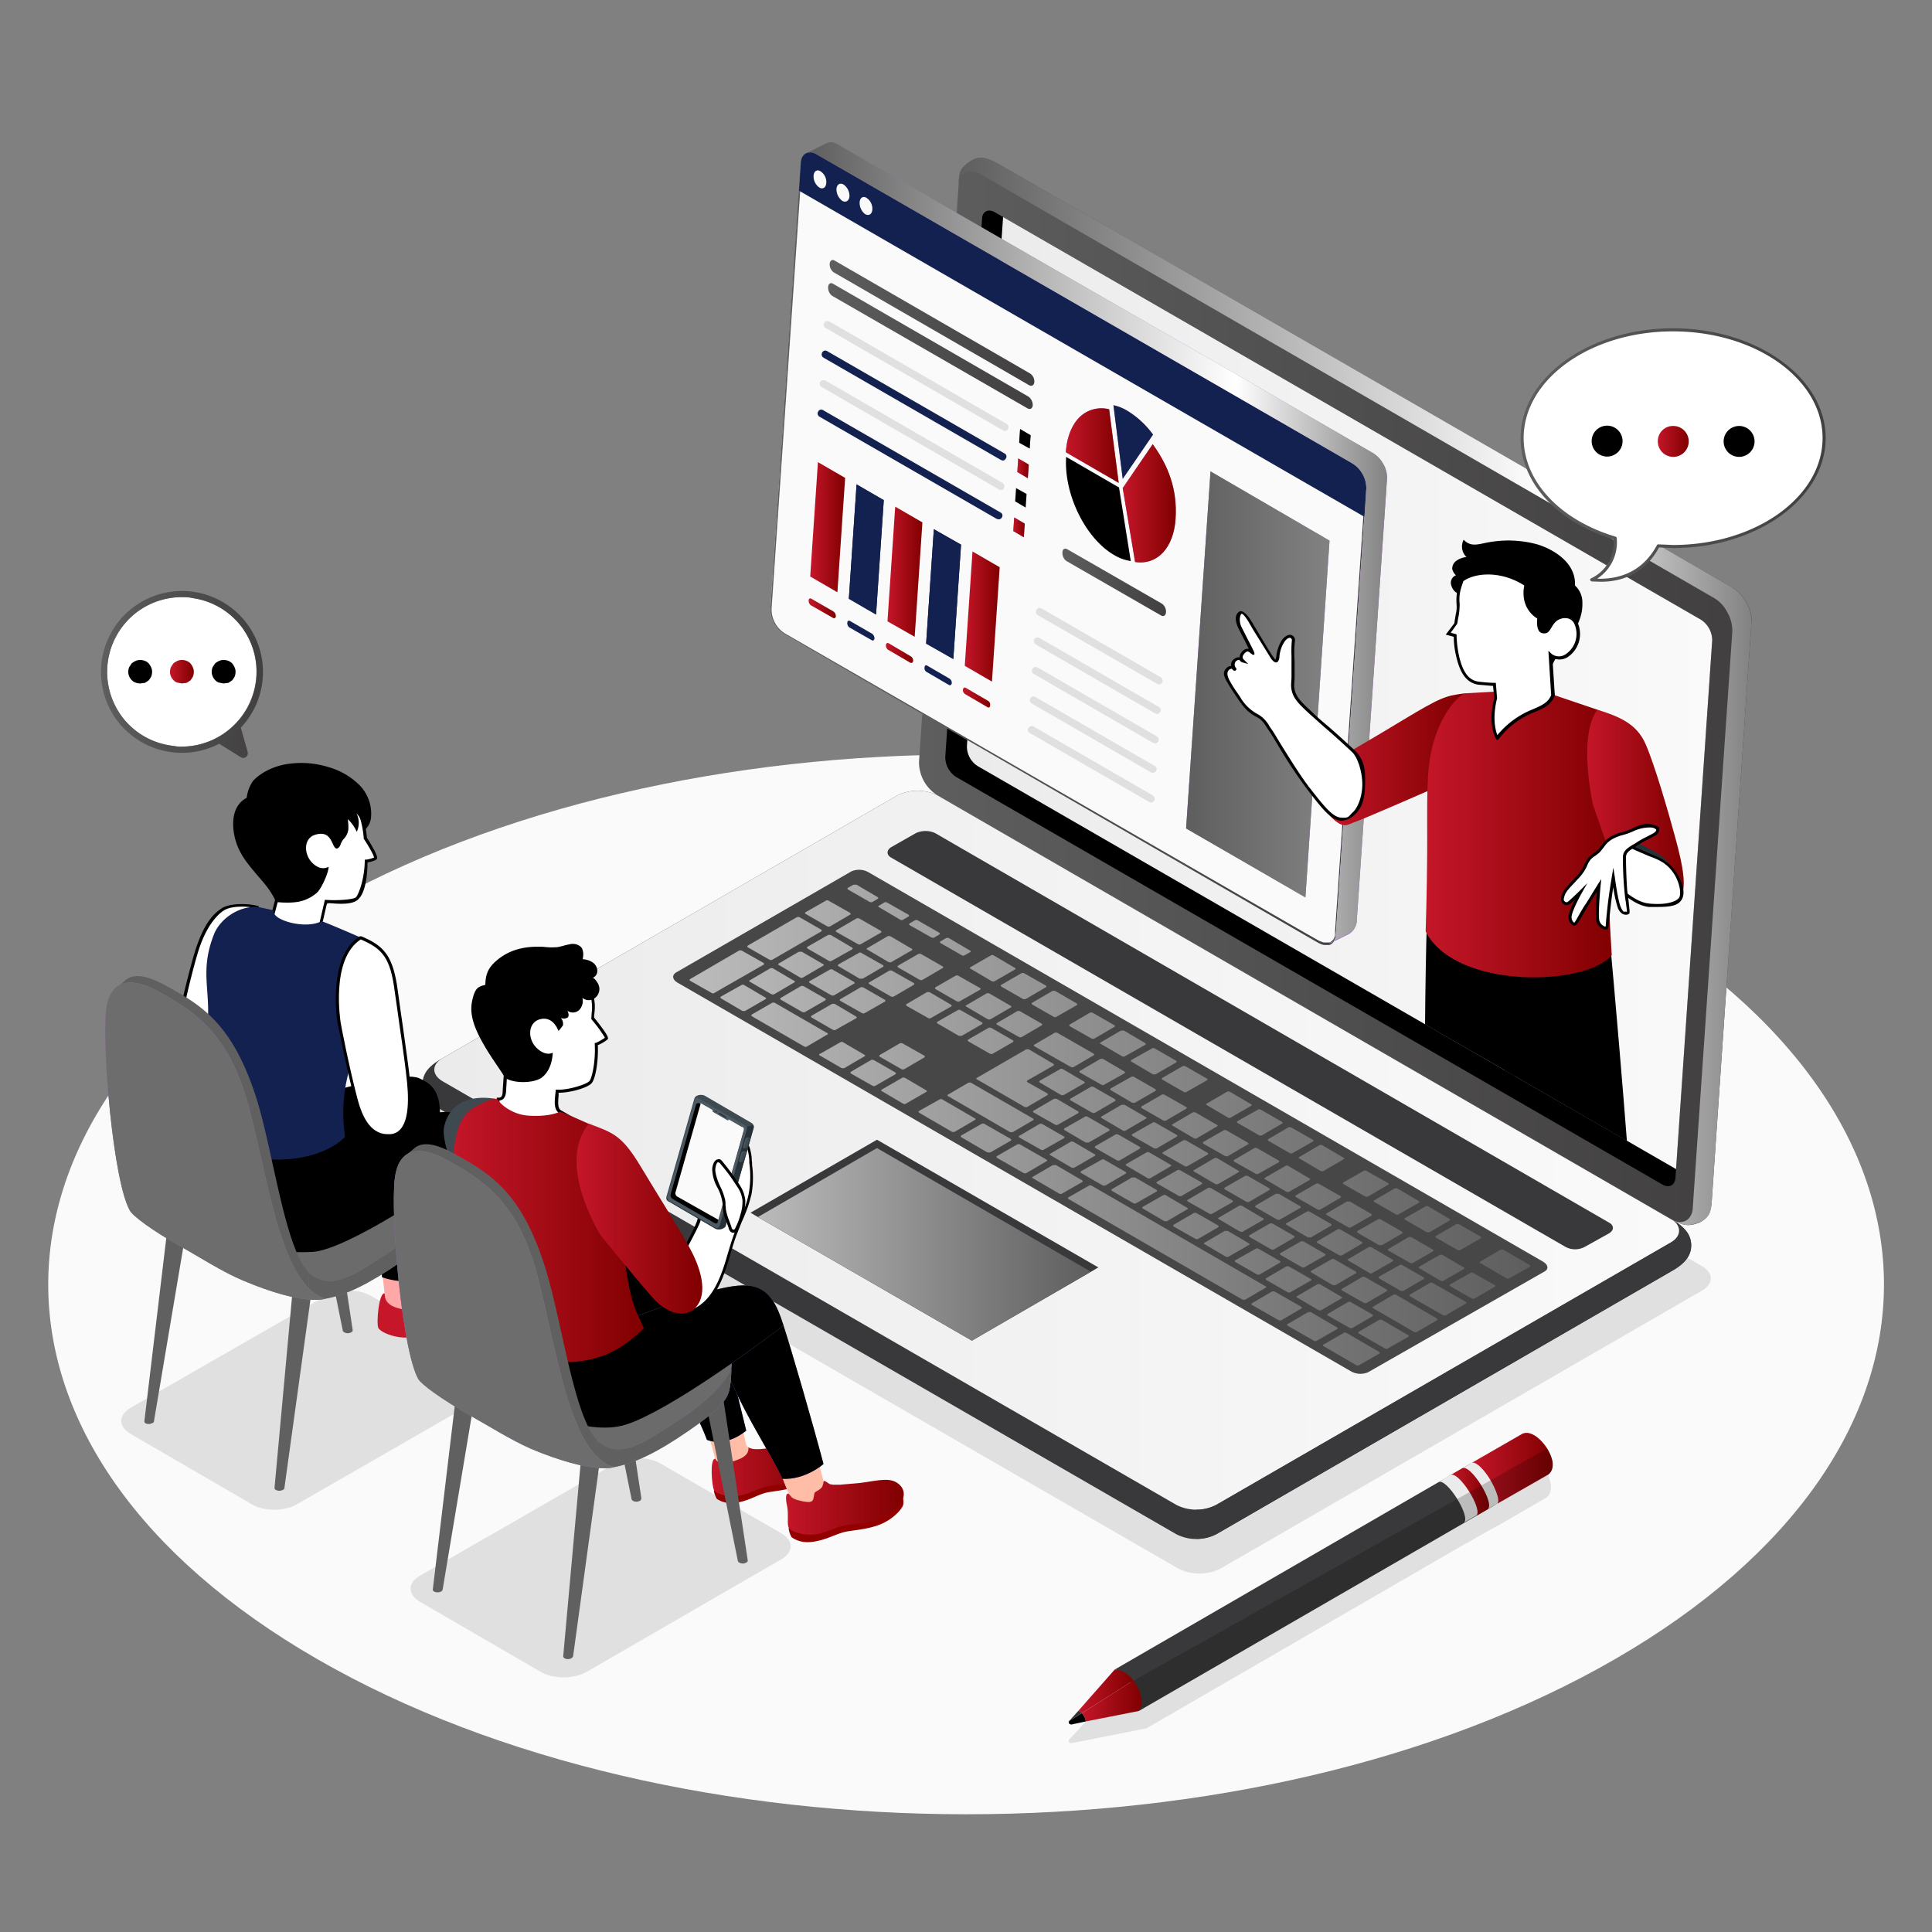 <svg xmlns="http://www.w3.org/2000/svg" xmlns:xlink="http://www.w3.org/1999/xlink" viewBox="0 0 625 625"><rect x="0" y="0" width="625" height="625" fill="#808080" stroke="none"/><defs><style>.cls-1{fill:#fafafa;}.cls-2{fill:#e0e0e0;}.cls-3{fill:#39393b;}.cls-4{fill:url(#linear-gradient);}.cls-5{fill:#474747;}.cls-6{fill:url(#linear-gradient-2);}.cls-7{fill:url(#linear-gradient-3);}.cls-8{fill:url(#linear-gradient-4);}.cls-9{fill:url(#linear-gradient-5);}.cls-10{fill:url(#linear-gradient-6);}.cls-11{fill:url(#linear-gradient-7);}.cls-12{fill:#a668c4;}.cls-13{fill:#132150;}.cls-14{fill:url(#linear-gradient-8);}.cls-15{fill:url(#linear-gradient-9);}.cls-16{fill:url(#linear-gradient-10);}.cls-17{fill:url(#linear-gradient-11);}.cls-18{fill:url(#linear-gradient-12);}.cls-19{fill:url(#linear-gradient-13);}.cls-20{fill:url(#linear-gradient-14);}.cls-21{fill:url(#linear-gradient-15);}.cls-22{fill:url(#linear-gradient-16);}.cls-23{fill:url(#linear-gradient-17);}.cls-24{fill:url(#linear-gradient-19);}.cls-25{fill:url(#linear-gradient-20);}.cls-26{fill:url(#linear-gradient-21);}.cls-27{fill:url(#linear-gradient-22);}.cls-28{fill:url(#linear-gradient-24);}.cls-29{fill:#ebebeb;}.cls-30{fill:url(#linear-gradient-25);}.cls-31{fill:url(#linear-gradient-26);}.cls-32{fill:url(#linear-gradient-27);}.cls-33{fill:url(#linear-gradient-28);}.cls-34{fill:#333;}.cls-35{opacity:0.2;}.cls-36{fill:#c61629;}.cls-37{fill:#ffa8a7;}.cls-38{fill:#263238;}.cls-39{fill:#4d5a64;}.cls-40{fill:#606060;}.cls-41{fill:#3e4950;}.cls-42{fill:#6b6b6b;}.cls-43{fill:#fff;}.cls-44{fill:#6d6d6d;}.cls-45{fill:#ffbda7;}.cls-46{fill:#930000;}.cls-47{fill:url(#linear-gradient-29);}.cls-48{fill:url(#linear-gradient-30);}.cls-49{opacity:0.3;}.cls-50{fill:url(#linear-gradient-31);}.cls-51{fill:url(#linear-gradient-32);}.cls-52{fill:url(#linear-gradient-33);}.cls-53{fill:url(#linear-gradient-34);}.cls-54{fill:url(#linear-gradient-35);}.cls-55{fill:url(#linear-gradient-36);}.cls-56{fill:url(#linear-gradient-37);}.cls-57{fill:url(#linear-gradient-38);}.cls-58{fill:url(#linear-gradient-39);}</style><linearGradient id="linear-gradient" x1="140.5" y1="372.06" x2="543.31" y2="372.06" gradientUnits="userSpaceOnUse"><stop offset="0" stop-color="#ebebeb"/><stop offset="1" stop-color="#fafafa"/></linearGradient><linearGradient id="linear-gradient-2" x1="7045.18" y1="363.92" x2="7317.13" y2="363.92" gradientTransform="matrix(-1, 0, 0, 1, 7540.22, 0)" gradientUnits="userSpaceOnUse"><stop offset="0" stop-color="#5e5e5e"/><stop offset="1" stop-color="#bcbbbc"/></linearGradient><linearGradient id="linear-gradient-3" x1="7187.28" y1="402.55" x2="7295.05" y2="402.55" xlink:href="#linear-gradient-2"/><linearGradient id="linear-gradient-4" x1="297.3" y1="223.69" x2="566.61" y2="223.69" gradientUnits="userSpaceOnUse"><stop offset="0" stop-color="#5e5e5e"/><stop offset="1" stop-color="#413f3f"/></linearGradient><linearGradient id="linear-gradient-5" x1="310.07" y1="223.66" x2="566.6" y2="223.66" gradientUnits="userSpaceOnUse"><stop offset="0" stop-color="#5e5e5e"/><stop offset="0.74" stop-color="#fff"/><stop offset="1" stop-color="#838282"/></linearGradient><linearGradient id="linear-gradient-6" x1="312.77" y1="224.2" x2="553.88" y2="224.2" xlink:href="#linear-gradient"/><linearGradient id="linear-gradient-7" x1="249.18" y1="177.49" x2="441.93" y2="177.49" xlink:href="#linear-gradient-4"/><linearGradient id="linear-gradient-8" x1="260.99" y1="175.65" x2="448.75" y2="175.65" xlink:href="#linear-gradient-5"/><linearGradient id="linear-gradient-9" x1="344.78" y1="144.13" x2="361.92" y2="144.13" gradientUnits="userSpaceOnUse"><stop offset="0" stop-color="#c41629"/><stop offset="1" stop-color="maroon"/></linearGradient><linearGradient id="linear-gradient-10" x1="363.23" y1="162.82" x2="380.38" y2="162.82" xlink:href="#linear-gradient-9"/><linearGradient id="linear-gradient-11" x1="343.65" y1="188.4" x2="377.22" y2="188.4" xlink:href="#linear-gradient-4"/><linearGradient id="linear-gradient-12" x1="383.68" y1="221.41" x2="430.14" y2="221.41" gradientUnits="userSpaceOnUse"><stop offset="0" stop-color="#5e5e5e"/><stop offset="1" stop-color="#838282"/></linearGradient><linearGradient id="linear-gradient-13" x1="268.37" y1="104.44" x2="334.58" y2="104.44" xlink:href="#linear-gradient-4"/><linearGradient id="linear-gradient-14" x1="267.86" y1="111.98" x2="334.07" y2="111.98" xlink:href="#linear-gradient-4"/><linearGradient id="linear-gradient-15" x1="329.06" y1="151.5" x2="332.75" y2="151.5" xlink:href="#linear-gradient-9"/><linearGradient id="linear-gradient-16" x1="327.76" y1="170.59" x2="331.45" y2="170.59" xlink:href="#linear-gradient-9"/><linearGradient id="linear-gradient-17" x1="312.07" y1="199.41" x2="323.4" y2="199.41" xlink:href="#linear-gradient-9"/><linearGradient id="linear-gradient-19" x1="311.54" y1="225.66" x2="320.35" y2="225.66" xlink:href="#linear-gradient-9"/><linearGradient id="linear-gradient-20" x1="287.09" y1="184.99" x2="298.42" y2="184.99" xlink:href="#linear-gradient-9"/><linearGradient id="linear-gradient-21" x1="286.56" y1="211.23" x2="295.37" y2="211.23" xlink:href="#linear-gradient-9"/><linearGradient id="linear-gradient-22" x1="262.11" y1="170.57" x2="273.44" y2="170.57" xlink:href="#linear-gradient-9"/><linearGradient id="linear-gradient-24" x1="261.58" y1="196.81" x2="270.39" y2="196.81" xlink:href="#linear-gradient-9"/><linearGradient id="linear-gradient-25" x1="469.06" y1="482.71" x2="481.75" y2="482.71" xlink:href="#linear-gradient-9"/><linearGradient id="linear-gradient-26" x1="475.96" y1="475.01" x2="502.3" y2="475.01" xlink:href="#linear-gradient-9"/><linearGradient id="linear-gradient-27" x1="349.99" y1="550.3" x2="369.27" y2="550.3" xlink:href="#linear-gradient-9"/><linearGradient id="linear-gradient-28" x1="348.77" y1="547.13" x2="366.66" y2="547.13" xlink:href="#linear-gradient-9"/><linearGradient id="linear-gradient-29" x1="230.21" y1="475.47" x2="265.14" y2="475.47" xlink:href="#linear-gradient-9"/><linearGradient id="linear-gradient-30" x1="254.34" y1="487.59" x2="292.31" y2="487.59" xlink:href="#linear-gradient-9"/><linearGradient id="linear-gradient-31" x1="146.27" y1="398.04" x2="208.3" y2="398.04" xlink:href="#linear-gradient-9"/><linearGradient id="linear-gradient-32" x1="186.53" y1="394.24" x2="227.14" y2="394.24" xlink:href="#linear-gradient-9"/><linearGradient id="linear-gradient-33" x1="427.29" y1="245.52" x2="473.8" y2="245.52" xlink:href="#linear-gradient-9"/><linearGradient id="linear-gradient-34" x1="461.21" y1="269.64" x2="522.49" y2="269.64" xlink:href="#linear-gradient-9"/><linearGradient id="linear-gradient-35" x1="513.47" y1="259.99" x2="544.64" y2="259.99" xlink:href="#linear-gradient-9"/><linearGradient id="linear-gradient-36" x1="491.85" y1="147.23" x2="590.63" y2="147.23" xlink:href="#linear-gradient-4"/><linearGradient id="linear-gradient-37" x1="536.27" y1="142.74" x2="546.21" y2="142.74" xlink:href="#linear-gradient-9"/><linearGradient id="linear-gradient-38" x1="32.63" y1="218.13" x2="85.06" y2="218.13" xlink:href="#linear-gradient-4"/><linearGradient id="linear-gradient-39" x1="55.01" y1="217.34" x2="62.68" y2="217.34" xlink:href="#linear-gradient-9"/></defs><title>The AI-powered LMS built for enterprise</title><g id="Data_Points" data-name="Data Points"><path id="Floor" class="cls-1" d="M102.6,294.3c-116,67-116,175.5,0,242.4s303.9,67,419.9,0,115.9-175.4,0-242.4S218.5,227.4,102.6,294.3Z"/><path id="Shadow-2" data-name="Shadow" class="cls-2" d="M189.7,540.9l63.1-36.5c4-2.3,4-6.1-.1-8.4l-39.1-22.6c-4.1-2.3-10.6-2.3-14.6,0l-63.1,36.3c-4.1,2.3-4.1,6.1,0,8.5L175,540.9C179,543.2,185.6,543.2,189.7,540.9Z"/><path id="Shadow-3" data-name="Shadow" class="cls-2" d="M96.1,486.6l63.3-36.4c3.9-2.3,3.9-6-.1-8.4L120,419.2a15.7,15.7,0,0,0-14.6,0L42.3,455.4c-4.1,2.4-4.1,6.1,0,8.5l39.1,22.7C85.4,489,92,489,96.1,486.6Z"/><path id="Shadow-4" data-name="Shadow" class="cls-2" d="M550.6,417.5,394.9,507.4a15.3,15.3,0,0,1-13.8,0l-251.2-145c-3.8-2.2-3.8-5.8,0-8l155.7-89.9a15.3,15.3,0,0,1,13.8,0L550.6,409.6C554.4,411.8,554.4,415.3,550.6,417.5Z"/><path id="Shadow-5" data-name="Shadow" class="cls-2" d="M349.1,559.3l13.1-14.9h0l98.5-57h0l2.8-1.6,4.5-2.6.3-.2h-.1l4.3-2.5h0l17.8-10.2c3.4-2.4,8.6,2.4,10.6,7.2h0a18.7,18.7,0,0,1,.7,2.2c.4,2,0,3.8-1.4,4.8l-14.5,8.4-4,2.2h0l-3.2,1.8-.4.2-3.7,2.2h-.2l-3.1,1.8-100.2,58h0l-19.1,3.8-5.2,1a.5.5,0,0,1-.6-.2.7.7,0,0,1-.1-1Z"/><path class="cls-3" d="M547.1,402.9c0,3.9-2.9,6.4-6.5,8.4l-147.1,85a14.2,14.2,0,0,1-13,0l-237.3-137c-3.6-2.1-6.5-4.8-6.5-8.7s2.9-6.3,6.5-8.3l147.1-85a14.8,14.8,0,0,1,13,0L540.6,394.4C544.2,396.4,547.1,399,547.1,402.9Z"/><path class="cls-4" d="M540.6,401.9,393.5,486.8a14.2,14.2,0,0,1-13,0l-237.3-137c-3.6-2.1-3.6-5.5,0-7.5l147.1-85a14.8,14.8,0,0,1,13,0L540.6,394.4C544.2,396.4,544.2,399.8,540.6,401.9Z"/><path class="cls-3" d="M387,488.4v9.4a13.6,13.6,0,0,0,6.5-1.5l147.1-85c3.6-2,6.5-4.5,6.5-8.4s-2.6-6.2-6-8.3c2.8,2,2.9,5.3-.5,7.3L393.5,486.8A13.6,13.6,0,0,1,387,488.4Z"/><path class="cls-3" d="M520.5,395.5l-218-126a7.5,7.5,0,0,0-6.2,0l-7.9,4.5c-1.7,1-1.7,2.6,0,3.5L506.5,403.4a6.6,6.6,0,0,0,6.1,0l7.9-4.4C522.2,398,522.2,396.4,520.5,395.5Z"/><path class="cls-5" d="M499.1,408.1,281,282.2a6.2,6.2,0,0,0-5.6-.3l-56.7,32.7c-1.4.9-1.2,2.3.5,3.3L437,443.6a6.2,6.2,0,0,0,5.6.3l57.1-32.6C501.1,410.5,500.8,409.1,499.1,408.1Z"/><path class="cls-6" d="M311.1,335.1l6.6-3.8c.2-.1.2-.4-.1-.6l-6.8-3.9a.9.9,0,0,0-1,0l-6.5,3.7q-.4.3,0,.6l6.9,4Zm8-13.7-6.5,3.8c-.3.1-.2.4.1.5l6.8,4a1.2,1.2,0,0,0,1,0l6.5-3.8c.3-.1.2-.4,0-.5l-6.9-4A1.2,1.2,0,0,0,319.1,321.4Zm22.1,12.7-6.5,3.8c-.3.1-.3.4,0,.6l11.6,6.6a1.2,1.2,0,0,0,1,.1l6.5-3.8c.3-.1.2-.4-.1-.6l-11.5-6.6A1.2,1.2,0,0,0,341.2,334.1Zm-12.1-7-6.5,3.8q-.5.3,0,.6l6.9,3.9a1.2,1.2,0,0,0,1,.1l6.5-3.8c.2-.2.2-.4-.1-.6l-6.8-3.9A1.2,1.2,0,0,0,329.1,327.1Zm26.8,15.5-6.5,3.8c-.3.1-.3.4,0,.6l6.9,3.9a.8.8,0,0,0,.9,0l6.6-3.7c.2-.2.2-.4-.1-.6l-6.8-4A1.7,1.7,0,0,0,355.9,342.6Zm10,5.8-6.6,3.7c-.2.2-.2.5.1.6l6.8,4a1.7,1.7,0,0,0,1,0l6.6-3.8c.2-.1.2-.4-.1-.6l-6.8-3.9A.9.9,0,0,0,365.9,348.4Zm-23.6,15.4,6.5-3.7c.2-.2.2-.4-.1-.6l-6.8-4a1.7,1.7,0,0,0-1,0l-6.5,3.8c-.3.1-.3.4,0,.6l6.9,3.9A.9.9,0,0,0,342.3,363.8Zm9.9,5.8,6.6-3.8c.2-.1.2-.4-.1-.6l-6.8-3.9a.9.9,0,0,0-1,0l-6.5,3.7q-.4.3,0,.6l6.8,4Zm10,5.8,6.5-3.8q.4-.3,0-.6l-6.8-3.9a1.2,1.2,0,0,0-1-.1l-6.6,3.8c-.2.2-.2.4.1.6l6.8,3.9A1.2,1.2,0,0,0,362.2,375.4Zm10,5.7,6.5-3.8c.3-.1.3-.4,0-.5l-6.9-4c-.2-.1-.7-.2-.9,0l-6.6,3.8c-.2.1-.2.4.1.5l6.8,4A.9.9,0,0,0,372.2,381.1Zm-51.1-40.2,6.6-3.8c.2-.2.2-.4-.1-.6l-6.8-3.9a1.2,1.2,0,0,0-1-.1l-6.6,3.8c-.2.2-.2.4.1.6l6.8,3.9A1.2,1.2,0,0,0,321.1,340.9Zm11.2,17.2,6.5-3.8c.3-.2.2-.4,0-.6l-6.4-3.6c-.2-.2-.3-.4,0-.6l8.4-4.8c.2-.2.2-.4-.1-.6l-7.8-4.6a1.7,1.7,0,0,0-1,0L316,348.7c-.3.1-.2.4.1.5l15.2,8.8A1.2,1.2,0,0,0,332.3,358.1Zm43.6-4-6.6,3.8c-.2.2-.2.4.1.6l6.8,3.9a1.2,1.2,0,0,0,1,.1l6.5-3.8q.4-.3,0-.6l-6.9-3.9A1,1,0,0,0,375.9,354.1Zm9.9,5.8-6.5,3.8c-.3.1-.2.4.1.5l6.8,4a.9.9,0,0,0,1,0l6.5-3.8c.3-.1.2-.4,0-.5l-6.9-4A1.2,1.2,0,0,0,385.8,359.9Zm62.8,57.8c.2-.2.2-.4-.1-.6l-6.8-3.9a1.2,1.2,0,0,0-1-.1l-6.5,3.8c-.3.1-.3.4,0,.6l6.9,3.9a1.2,1.2,0,0,0,1,.1ZM465.7,406l-6.6,3.8c-.2.1-.2.4.1.5l6.8,4c.3.1.8.2,1,0l6.6-3.8c.2-.1.2-.4-.1-.5l-6.8-4C466.4,405.9,465.9,405.8,465.7,406Zm-5.2,7.8c.3-.1.3-.4,0-.6l-6.8-3.9a.9.9,0,0,0-1,0l-6.6,3.7c-.2.2-.2.4.1.6l6.8,3.9a1.2,1.2,0,0,0,1,.1Zm-33,10L434,420c.3-.1.2-.4-.1-.5l-6.8-4a1.2,1.2,0,0,0-1,0l-6.5,3.8c-.3.1-.2.4.1.5l6.8,4A1.2,1.2,0,0,0,427.5,423.8Zm16.5,2c.2-.2.2-.4-.1-.6l-6.8-3.9a1.2,1.2,0,0,0-1-.1l-6.5,3.8q-.5.3,0,.6l6.9,3.9a1.1,1.1,0,0,0,1,.1Zm11.7-25.6-6.5,3.8q-.4.3,0,.6l6.9,3.9a1,1,0,0,0,.9.1l6.6-3.8c.2-.2.2-.4-.1-.6l-6.8-3.9A1.2,1.2,0,0,0,455.7,400.2Zm-49.9-28.8-6.5,3.8c-.3.1-.3.4,0,.6l6.9,3.9a.8.8,0,0,0,.9,0l6.6-3.7c.2-.2.2-.4-.1-.6l-6.8-3.9A1.2,1.2,0,0,0,405.8,371.4Zm39.9,23.1-6.5,3.7c-.3.2-.2.4,0,.6l6.9,4h1l6.5-3.8c.3-.1.2-.4-.1-.6l-6.8-3.9A.9.9,0,0,0,445.7,394.5Zm-49.9-28.8-6.5,3.7c-.3.2-.2.4,0,.6l6.9,3.9a1.2,1.2,0,0,0,1,.1l6.5-3.8c.3-.1.2-.4-.1-.6l-6.8-3.9A.9.9,0,0,0,395.8,365.7Zm20,11.5-6.6,3.8c-.2.1-.2.4.1.5l6.8,4c.3.1.8.2,1,0l6.6-3.8c.2-.1.2-.4-.1-.5l-6.8-4A.9.9,0,0,0,415.8,377.2Zm10,5.7-6.6,3.8c-.2.2-.2.4.1.6l6.8,3.9a1.2,1.2,0,0,0,1,.1l6.5-3.8q.4-.3,0-.6l-6.9-3.9A1,1,0,0,0,425.8,382.9Zm9.9,5.8-6.5,3.8c-.3.1-.2.4.1.6l6.8,3.9a.9.9,0,0,0,1,0l6.5-3.7c.3-.2.2-.4,0-.6l-6.9-4Zm-43.5,3.9,6.5-3.7c.2-.2.2-.4-.1-.6l-6.8-3.9a1.2,1.2,0,0,0-1-.1l-6.5,3.8c-.3.1-.3.4,0,.6l6.9,3.9A.9.9,0,0,0,392.2,392.6Zm-95.1-84-6.6,3.8c-.2.2-.2.4.1.6l6.8,3.9a1.2,1.2,0,0,0,1,.1l6.5-3.8q.5-.3,0-.6l-6.8-3.9A1.2,1.2,0,0,0,297.1,308.6Zm12.1,7-6.6,3.8c-.2.1-.2.4.1.6l6.8,3.9a.9.9,0,0,0,1,0l6.5-3.7q.5-.3,0-.6l-6.9-3.9A1,1,0,0,0,309.2,315.6Zm-22.1-12.7-6.5,3.8c-.3.1-.3.4,0,.5l6.8,4c.3.1.8.2,1,0l6.6-3.8c.2-.1.2-.4-.1-.5l-6.8-4C287.8,302.8,287.3,302.7,287.1,302.9Zm57.1,51.3,6.6-3.8c.2-.1.2-.4-.1-.5l-6.8-4a.9.9,0,0,0-1,0l-6.5,3.7c-.3.2-.3.5,0,.6l6.8,4A1.7,1.7,0,0,0,344.2,354.2Zm-73.6-53.3c-.3.1-.3.4,0,.6l6.9,3.9a.9.9,0,0,0,1,0l6.5-3.7c.2-.2.2-.4-.1-.6l-6.8-3.9a1.2,1.2,0,0,0-1-.1Zm111.6,86,6.5-3.8c.3-.1.2-.4,0-.6l-6.9-3.9a.9.9,0,0,0-1,0l-6.5,3.7c-.3.2-.2.4.1.6l6.8,3.9A1.2,1.2,0,0,0,382.2,386.9ZM259.8,316.2l6.5-3.8c.3-.1.3-.4,0-.5l-6.9-4h-1l-6.5,3.8c-.2.1-.2.4.1.5l6.8,4A.9.9,0,0,0,259.8,316.2Zm19.3.4,6.5-3.8c.3-.1.3-.4,0-.6l-6.9-3.9a.7.7,0,0,0-.9,0l-6.6,3.7c-.2.2-.2.5.1.6l6.8,4Zm-17.9-10.3c-.2.1-.2.4.1.6l6.8,3.9a.9.9,0,0,0,1,0l6.6-3.7c.2-.2.2-.4-.1-.6l-6.8-4a1.7,1.7,0,0,0-1,0Zm4.4-5.6-6.8-3.9a1.2,1.2,0,0,0-1-.1l-15.9,9.2c-.2.2-.2.4.1.6l6.8,3.9a1.2,1.2,0,0,0,1,.1l15.9-9.2C265.9,301.1,265.9,300.9,265.6,300.7ZM287.7,314l-6.5,3.8c-.3.2-.2.4.1.6l6.8,3.9a1.2,1.2,0,0,0,1,.1l6.5-3.8c.3-.2.2-.4,0-.6l-6.9-3.9A1.2,1.2,0,0,0,287.7,314Zm75.1,43.4-6.5,3.8c-.2.1-.2.4.1.5l6.8,4a.9.9,0,0,0,1,0l6.5-3.8c.3-.1.3-.4,0-.5l-6.9-4Zm-86.5-39.2c.3-.1.2-.4-.1-.6l-6.8-3.9a.9.9,0,0,0-1,0l-6.5,3.7c-.3.2-.2.4.1.6l6.8,3.9a1.2,1.2,0,0,0,1,.1Zm76.6,33.4-6.6,3.8c-.2.2-.2.4.1.6l6.8,3.9a1.2,1.2,0,0,0,1,.1l6.5-3.8q.4-.3,0-.6l-6.8-3.9A1.2,1.2,0,0,0,352.9,351.6Zm85.7,60.3c.3-.1.2-.4-.1-.6l-6.8-3.9a.9.9,0,0,0-1,0l-6.5,3.7c-.3.2-.2.4.1.6l6.8,4a1.7,1.7,0,0,0,1,0Zm4.1-8.4-6.5,3.8c-.3.1-.3.4,0,.5l6.8,4a.9.9,0,0,0,1,0l6.6-3.8c.2-.1.2-.4-.1-.5l-6.8-4C443.4,403.4,442.9,403.3,442.7,403.5Zm-20.6,6.4,6.5-3.7c.3-.2.3-.5,0-.6l-6.9-4a1.4,1.4,0,0,0-.9,0l-6.6,3.8c-.2.1-.2.4.1.6l6.8,3.9A.9.9,0,0,0,422.1,409.9Zm-10-5.7,6.5-3.8q.4-.3,0-.6l-6.8-3.9a1.2,1.2,0,0,0-1-.1l-6.6,3.8c-.2.2-.2.4.1.6l6.8,3.9A1.2,1.2,0,0,0,412.1,404.2Zm-10-5.8,6.6-3.8c.2-.1.2-.4-.1-.5l-6.8-4a.9.9,0,0,0-1,0l-6.5,3.8c-.3.1-.3.4,0,.5l6.8,4C401.4,398.5,401.9,398.6,402.1,398.4Zm30.6-.7-6.5,3.8q-.4.3,0,.6l6.9,3.9a1.2,1.2,0,0,0,1,.1l6.5-3.8c.2-.2.2-.4-.1-.6l-6.8-3.9A1.2,1.2,0,0,0,432.7,397.7Zm-10-5.7-6.5,3.7c-.3.2-.2.4.1.6l6.8,4h1l6.5-3.8c.3-.1.2-.4-.1-.6l-6.8-3.9A.9.9,0,0,0,422.7,392Zm-39.9-23.1-6.5,3.8c-.3.1-.3.4,0,.6l6.9,3.9a.9.9,0,0,0,1,0l6.5-3.7c.2-.2.2-.4-.1-.6l-6.8-3.9A1.2,1.2,0,0,0,382.8,368.9Zm10,5.8-6.5,3.8c-.3.1-.3.4,0,.5l6.8,4c.3.1.8.2,1,0l6.6-3.8c.2-.1.2-.4-.1-.5l-6.8-4C393.5,374.6,393,374.5,392.8,374.7Zm-20-11.5-6.5,3.7c-.3.2-.2.4.1.6l6.8,3.9a1.2,1.2,0,0,0,1,.1l6.5-3.8c.3-.1.2-.4-.1-.6l-6.8-3.9A.9.9,0,0,0,372.8,363.2Zm39.9,23-6.5,3.8c-.2.1-.2.4.1.6l6.8,3.9a.9.9,0,0,0,1,0l6.5-3.7q.4-.3,0-.6l-6.9-4Zm-9.9-5.8-6.6,3.8c-.2.2-.2.4.1.6l6.8,3.9a1.2,1.2,0,0,0,1,.1l6.5-3.8q.4-.3,0-.6l-6.8-3.9A1.2,1.2,0,0,0,402.8,380.4ZM417.5,418l6.5-3.7q.5-.3,0-.6l-6.9-3.9a1.2,1.2,0,0,0-1-.1l-6.5,3.8c-.2.1-.2.4.1.6l6.8,3.9A.9.9,0,0,0,417.5,418Zm51.7-1.9L476,420a1.2,1.2,0,0,0,1,.1l6.5-3.8c.3-.1.3-.4,0-.6l-6.9-3.9a.8.8,0,0,0-.9,0l-6.6,3.7C468.9,415.7,468.9,415.9,469.2,416.1Zm-13,3.3,10.5,6a1.2,1.2,0,0,0,1,.1l6.5-3.8c.3-.2.2-.4-.1-.6l-10.5-6a1.2,1.2,0,0,0-1-.1l-6.5,3.8C455.9,418.9,455.9,419.2,456.2,419.4Zm22.7-10.8,8.4,4.9a.9.9,0,0,0,1,0l6.6-3.7c.2-.2.2-.4-.1-.6l-8.4-4.9a1.7,1.7,0,0,0-1,0l-6.5,3.8C478.6,408.2,478.6,408.5,478.9,408.6Zm.1-8c.2-.2.2-.4-.1-.6l-6.8-3.9a1.2,1.2,0,0,0-1-.1l-6.5,3.8q-.5.3,0,.6l6.8,3.9a1.2,1.2,0,0,0,1,.1Zm-34.8,22.6,13.1,7.6a1.2,1.2,0,0,0,1,.1l6.6-3.8c.2-.2.2-.4-.1-.6l-13.1-7.6c-.3-.1-.8-.2-1,0l-6.5,3.8C443.9,422.8,443.9,423.1,444.2,423.2Zm-4.6,8.2,8.4,4.8a.9.9,0,0,0,1,0l6.5-3.7q.5-.3,0-.6l-8.4-4.9a1.7,1.7,0,0,0-1,0l-6.5,3.8C439.3,430.9,439.3,431.2,439.6,431.4Zm-34.8-73.7c.2-.1.2-.4-.1-.5l-6.8-4c-.3-.1-.8-.2-1,0l-6.5,3.8c-.3.1-.3.4,0,.5l6.8,4a.9.9,0,0,0,1,0Zm19.9,11.6q.4-.3,0-.6l-6.9-3.9a1.2,1.2,0,0,0-1-.1l-6.5,3.8c-.2.1-.2.4.1.6l6.8,3.9a.9.9,0,0,0,1,0ZM469,394.8c.2-.1.2-.4-.1-.5l-6.8-4a.9.9,0,0,0-1,0l-6.5,3.7c-.3.2-.3.5,0,.6l6.9,4h1Zm-54.3-31.3c.3-.1.3-.4,0-.6l-6.8-3.9a.9.9,0,0,0-1,0l-6.6,3.7c-.2.2-.2.4.1.6l6.8,3.9a1.2,1.2,0,0,0,1,.1Zm20,11.5c.3-.1.2-.4-.1-.5l-6.8-4a.9.9,0,0,0-1,0l-6.5,3.8c-.3.1-.2.4.1.5l6.8,4a1.2,1.2,0,0,0,1,0Zm-6.6,60c-.2.1-.2.4.1.5l10.5,6.1a.9.9,0,0,0,1,0l6.5-3.7c.3-.2.2-.4-.1-.6l-10.5-6.1c-.2-.1-.7-.2-.9,0ZM449,383.3c.3-.1.3-.4,0-.6l-6.9-3.9a.9.9,0,0,0-1,0l-6.5,3.7c-.2.2-.2.4.1.6l6.8,3.9a1.2,1.2,0,0,0,1,.1Zm10,5.8c.3-.2.2-.4-.1-.6l-6.8-4a1.7,1.7,0,0,0-1,0l-6.5,3.8c-.3.1-.2.4.1.6l6.8,3.9a.9.9,0,0,0,1,0ZM243.2,328.2c-.2.2-.2.4.1.6l16.8,9.7a.9.9,0,0,0,1,0l6.5-3.8c.3-.1.3-.4,0-.5l-16.8-9.7a1.2,1.2,0,0,0-1-.1Zm22.1,12.7a.3.3,0,0,0,0,.6l6.9,4a1.7,1.7,0,0,0,1,0l6.5-3.8c.3-.1.2-.4-.1-.5l-6.8-4a.9.9,0,0,0-1,0Zm142.2,71.4,6.5-3.8c.3-.1.3-.4,0-.6l-6.8-3.9a.9.9,0,0,0-1,0l-6.6,3.7c-.2.2-.2.4.1.6l6.8,3.9A1.2,1.2,0,0,0,407.5,412.3ZM285.2,352.5c-.2.1-.2.4.1.5l6.8,4a.9.9,0,0,0,1,0l6.6-3.8c.2-.1.2-.4-.1-.5l-6.8-4c-.3-.1-.8-.2-1,0Zm-52-30.1c-.2.2-.2.5.1.6l6.8,4a1.7,1.7,0,0,0,1,0l6.6-3.8c.2-.1.2-.4-.1-.5l-6.8-4a.9.9,0,0,0-1,0Zm-9.9-5.1,6.9,3.9a.7.7,0,0,0,.9,0l15.9-9.1c.3-.2.2-.4,0-.6l-6.9-3.9a1.2,1.2,0,0,0-1-.1l-15.8,9.2C223,316.8,223,317.1,223.3,317.3ZM322.5,374c-.2.1-.2.4.1.6l8.4,4.8a1.2,1.2,0,0,0,1,.1l6.5-3.8q.5-.3,0-.6l-8.4-4.8a1.2,1.2,0,0,0-1-.1Zm-25.2-14.6c-.2.2-.2.4.1.6l10.5,6.1a1.2,1.2,0,0,0,1,0l6.5-3.8c.3-.1.2-.4,0-.5l-10.5-6.1a.9.9,0,0,0-1,0Zm48.4,27.9q-.4.3,0,.6l56.2,32.5a1.7,1.7,0,0,0,1,0l6.5-3.8c.3-.1.3-.4,0-.5l-56.2-32.5a.9.9,0,0,0-1,0ZM405,421.6c-.3.2-.2.4.1.6l8.4,4.8a1.2,1.2,0,0,0,1,.1l6.5-3.8c.3-.1.2-.4-.1-.6l-8.4-4.8a1.2,1.2,0,0,0-1-.1Zm-70.9-40.9c-.3.1-.2.4.1.5l8.4,4.9a.9.9,0,0,0,1,0l6.5-3.7c.2-.2.2-.4-.1-.6l-8.4-4.9h-1Zm82.5,47.6c-.3.1-.3.4,0,.6l8.4,4.8a.9.9,0,0,0,1,0l6.5-3.7q.5-.3,0-.6l-8.4-4.9a1.7,1.7,0,0,0-1,0ZM311,367.3c-.3.2-.2.4,0,.6l8.4,4.9h1L327,369c.2-.1.2-.4-.1-.6l-8.4-4.8a.9.9,0,0,0-1,0Zm-35.7-20.6q-.4.3,0,.6l6.9,3.9a1,1,0,0,0,.9.1l6.6-3.8c.2-.2.2-.4-.1-.6l-6.8-3.9a1.2,1.2,0,0,0-1-.1Zm-14.9-19.3,6.6-3.8c.2-.2.2-.4-.1-.6l-6.8-3.9a1.2,1.2,0,0,0-1-.1l-6.5,3.8q-.4.3,0,.6l6.8,3.9A1.2,1.2,0,0,0,260.4,327.4Zm40.8,1.9,6.5-3.7c.3-.2.2-.4-.1-.6l-6.8-4a1.7,1.7,0,0,0-1,0l-6.5,3.8c-.3.1-.2.4,0,.6l6.9,3.9A.9.9,0,0,0,301.2,329.3Zm26.5,36.9,6.5-3.8c.3-.1.2-.4-.1-.6l-19.9-11.5a1.2,1.2,0,0,0-1,0l-6.5,3.8c-.3.1-.3.4,0,.5l20,11.6A1.7,1.7,0,0,0,327.7,366.2ZM277,329.4c.2-.2.2-.4-.1-.6l-6.8-4a1.7,1.7,0,0,0-1,0l-6.6,3.8c-.2.1-.2.4.1.6l6.8,3.9a.9.9,0,0,0,1,0Zm2.8-1.7,6.5-3.7c.2-.2.2-.4-.1-.6l-6.8-3.9a1.2,1.2,0,0,0-1-.1l-6.5,3.8c-.3.1-.3.4,0,.6l6.9,3.9A.9.9,0,0,0,279.8,327.7Zm57.9,44.2,6.5-3.7c.2-.2.2-.4-.1-.6l-6.8-3.9a1.2,1.2,0,0,0-1-.1l-6.5,3.8c-.3.1-.3.4,0,.6l6.9,3.9A.9.9,0,0,0,337.7,371.9ZM299,342.1c.3-.2.2-.4,0-.6l-6.9-3.9a1.2,1.2,0,0,0-1-.1l-6.5,3.8c-.3.2-.2.4.1.6l6.8,3.9a1.2,1.2,0,0,0,1,.1Zm88.6,58.7,6.5-3.8c.2-.2.2-.4-.1-.6l-6.8-3.9a1.2,1.2,0,0,0-1-.1l-6.5,3.8q-.4.3,0,.6l6.9,3.9A1.1,1.1,0,0,0,387.6,400.8Zm-10-5.8,6.5-3.8c.3-.1.2-.4-.1-.5l-6.8-4a.9.9,0,0,0-1,0l-6.5,3.7c-.3.2-.2.5.1.6l6.8,4A1.7,1.7,0,0,0,377.6,395Zm19.9,11.5,6.6-3.8c.2-.1.2-.4-.1-.5l-6.8-4h-1l-6.5,3.8c-.3.1-.3.4,0,.5l6.8,4A.9.9,0,0,0,397.5,406.5Zm-39.9-23,6.5-3.8c.3-.1.3-.4,0-.6l-6.8-3.9a.9.9,0,0,0-1,0l-6.6,3.7c-.2.2-.2.4.1.6l6.8,3.9A1.2,1.2,0,0,0,357.6,383.5Zm10,5.7,6.5-3.7q.4-.3,0-.6l-6.9-4h-1l-6.5,3.8c-.2.1-.2.4.1.6l6.8,3.9A.9.9,0,0,0,367.6,389.2Zm-20-11.5,6.6-3.8c.2-.1.2-.4-.1-.5l-6.8-4c-.3-.1-.8-.2-1,0l-6.5,3.8c-.3.1-.3.4,0,.5l6.8,4C346.9,377.8,347.4,377.9,347.6,377.7Zm-53.7-81.2c.3-.1.2-.4,0-.6L287,292a.9.9,0,0,0-1,0l-1.7,1c-.3.1-.2.4.1.5l6.8,4a.9.9,0,0,0,1,0Zm54.4,28.7c.3-.2.2-.4,0-.6l-6.9-4a1.7,1.7,0,0,0-1,0l-6.5,3.8c-.3.1-.2.4.1.6l6.8,3.9a.9.9,0,0,0,1,0Zm-19.9-11.6c.2-.1.2-.4-.1-.5l-6.8-4a.9.9,0,0,0-1,0l-6.6,3.8c-.2.1-.2.4.1.5l6.8,4c.3.1.8.2,1,0Zm32.1,18.6c.3-.2.2-.4-.1-.6l-6.8-3.9a1.2,1.2,0,0,0-1-.1l-6.5,3.8c-.3.2-.2.4,0,.6l6.9,3.9a1.2,1.2,0,0,0,1,.1Zm-22.2-12.8q.4-.3,0-.6l-6.9-3.9a1,1,0,0,0-.9-.1l-6.6,3.8c-.2.2-.2.4.1.6l6.8,3.9a1.2,1.2,0,0,0,1,.1Zm42.2,24.3c.2-.1.2-.4-.1-.6l-6.8-3.9a.9.9,0,0,0-1,0l-6.6,3.7c-.2.2-.2.4.1.6l6.8,4a1.7,1.7,0,0,0,1,0Zm-10-5.7c.2-.2.2-.5-.1-.6l-6.8-4h-1l-6.5,3.8c-.3.1-.3.4,0,.5l6.9,4a.8.8,0,0,0,.9,0Zm-56.6-30c.2-.1.2-.4-.1-.5l-6.8-4a1.2,1.2,0,0,0-1,0l-1.7,1c-.3.1-.3.4,0,.6l6.8,3.9a.9.9,0,0,0,1,0Zm-30-17.2c.3-.2.3-.5,0-.6l-6.8-4h-1l-1.8,1c-.2.2-.2.4.1.6l6.8,3.9a1.2,1.2,0,0,0,1,.1Zm-8.9,5.1c.3-.1.2-.4,0-.6l-6.9-3.9a.9.9,0,0,0-1,0l-6.5,3.7c-.3.2-.2.4.1.6l6.8,3.9a1.2,1.2,0,0,0,1,.1Zm-24.5,25.7,6.5-3.8c.2-.1.2-.4-.1-.5l-6.8-4a1.2,1.2,0,0,0-1,0l-6.5,3.8c-.3.1-.3.4,0,.5l6.9,4A1.2,1.2,0,0,0,250.5,321.6Zm53.4-19.3c.3-.2.2-.4-.1-.6l-6.8-3.9a1.2,1.2,0,0,0-1-.1l-1.7,1q-.4.3,0,.6l6.9,3.9a1.2,1.2,0,0,0,1,.1Zm86.5,47.2q.5-.3,0-.6l-6.8-3.9a1.2,1.2,0,0,0-1-.1l-6.6,3.8c-.2.1-.2.4.1.6l6.8,3.9a.9.9,0,0,0,1,0Z"/><g id="Tuch_Pad" data-name="Tuch Pad"><polygon class="cls-3" points="355.3 410 353.8 410.9 314.4 433.7 244.3 393.2 242.8 392.3 283.7 368.7 355.3 410"/><polygon class="cls-7" points="245.2 393.7 283.7 371.4 352.9 411.4 314.4 433.7 245.2 393.7"/></g><path class="cls-8" d="M549.9,395.4c2.9-1.4,3.7-3.6,3.9-7.6l12.8-186.6c.3-4-2.4-8.9-6-11L323.3,53.2c-3.6-2-6.3-3.2-9.6-.9s-3.4,3.5-3.6,7.5L297.3,246.4a12.6,12.6,0,0,0,6,10.9L540.6,394.4C544.2,396.4,546.3,397,549.9,395.4Z"/><path class="cls-9" d="M565,195l-1.3.7,1.3-.7h0a12.8,12.8,0,0,0-4.4-4.8L323.3,53.2c-3.6-2-6.3-3.2-9.6-.9s-3.4,3.5-3.6,7.5c.2-4,3.4-5.5,7-3.5L554.4,193.4a11.1,11.1,0,0,1,4.4,4.7h0a12,12,0,0,1,1.6,6.2L547.6,390.9c-.2,3.7-3.4,5.6-6.5,3.7,3.3,2,5.4,2.2,8.8.7s3.7-3.5,3.9-7.5l12.8-186.6A12,12,0,0,0,565,195Z"/><path d="M550.3,200.5,321.9,68.7c-2.2-1.3-4.1-.3-4.2,2L305.8,244.8a7.6,7.6,0,0,0,3.6,6.6L537.8,383.2c2.1,1.2,4,.3,4.2-2.1l11.9-174A8,8,0,0,0,550.3,200.5Z"/><path class="cls-10" d="M550.3,200.5a8,8,0,0,1,3.6,6.6L542.2,378.2,316.4,247.9a7.5,7.5,0,0,1-3.6-6.6L324.5,70.2Z"/><path class="cls-1" d="M259.2,52a.9.9,0,0,1,.1-.5h0c0-.1.1-.2.1-.4l.4-.6c0-.1.1-.1.2-.2s.1-.1.1-.2l.4-.3h0l.5-.2a3.4,3.4,0,0,1,3.3.5l173.2,99.9c2.7,1.5,4.7,5.2,4.4,10.4l-9.8,143.4c.1-2.3.1-2.3.1-2.2v1a3.3,3.3,0,0,1-2,2.8h-1.6a2.7,2.7,0,0,1-1.6-.5h-.1l-4.7-2.7L253.7,205.2a9.5,9.5,0,0,1-4.5-8.2l9.9-144.4A1.3,1.3,0,0,1,259.2,52Z"/><path class="cls-11" d="M262.1,49.6a4,4,0,0,1,2.1.7l173.2,99.9c2.2,1.3,4.5,4.6,4.1,10.1l-9.6,140.8h0v1.4a3.1,3.1,0,0,1-1.8,2.4h-1.5a2.7,2.7,0,0,1-1.4-.4h-.2l-4.6-2.6L253.9,204.9a9.2,9.2,0,0,1-4.3-7.9l9.9-144.4V52a.4.4,0,0,0,.1-.3v-.2h0a.4.4,0,0,1,.1-.3h0l.3-.5h0a.3.3,0,0,0,.1-.2h.2l.3-.3h0l.4-.2,1-.2m0-.3a2,2,0,0,0-1.1.2l-.5.2h0l-.4.3c0,.1-.1.1-.1.2s-.2.1-.2.2l-.4.6c0,.2-.1.3-.1.4h0a.9.9,0,0,0-.1.5,1.3,1.3,0,0,0-.1.6L249.2,197a9.5,9.5,0,0,0,4.5,8.2l168.4,97.3,4.7,2.7h.1a3.7,3.7,0,0,0,1.6.5h1.6a3.3,3.3,0,0,0,2-2.8v-1h0s0,.1-.1,2.2l9.8-143.4c.3-5.2-1.7-8.9-4.4-10.4L264.3,50a4,4,0,0,0-2.2-.7Z"/><path class="cls-12" d="M261,49.5a3.4,3.4,0,0,1,3.3.5l173.2,99.9a9.5,9.5,0,0,1,4.5,8.2l-.6,9.1,6.7-3.4.6-9a9.8,9.8,0,0,0-4.5-8.2L271,46.7a3.7,3.7,0,0,0-3.6-.4Z"/><path class="cls-13" d="M259.1,52.5c.2-2.9,2.6-4.1,5.2-2.5l173.2,99.9a9.5,9.5,0,0,1,4.5,8.2l-.6,9.1L258.5,61.7Z"/><path class="cls-1" d="M280.3,64a4.2,4.2,0,0,1,1.9,3.8c-.1,1.5-1.1,2.1-2.3,1.5a4.6,4.6,0,0,1-1.8-3.9C278.2,64,279.2,63.3,280.3,64Z"/><path class="cls-1" d="M272.9,59.7a4.5,4.5,0,0,1,1.9,3.8c-.1,1.5-1.2,2.1-2.3,1.5a4.7,4.7,0,0,1-1.9-3.9C270.7,59.7,271.7,59,272.9,59.7Z"/><path class="cls-1" d="M265.4,55.4a4.1,4.1,0,0,1,1.9,3.8c-.1,1.5-1.1,2.1-2.2,1.5a4.4,4.4,0,0,1-1.9-3.9C263.3,55.4,264.3,54.7,265.4,55.4Z"/><path class="cls-12" d="M430.1,305.3l.3-.2,5.5-2.7a5.2,5.2,0,0,0,2.9-3.6,1.5,1.5,0,0,0,.1-.7l9.2-134.3-6.7,3.4-9.2,135.3a3.3,3.3,0,0,1-1.8,2.6h-.3Z"/><path class="cls-14" d="M447.5,150.1a9.3,9.3,0,0,0-3.3-3.5L271,46.7a3.7,3.7,0,0,0-3.6-.4L261,49.5a3.4,3.4,0,0,1,3.3.5l173.2,99.9a9.3,9.3,0,0,1,3.3,3.5h0a8.3,8.3,0,0,1,1.2,4.7l-.6,9.1,1.2-.6-1.2.6-9.2,135.3a3.3,3.3,0,0,1-1.8,2.6h-.3l.3-.2,5.5-2.7a5.2,5.2,0,0,0,2.9-3.6,1.5,1.5,0,0,0,.1-.7l9.2-134.3h0l.6-9A8.3,8.3,0,0,0,447.5,150.1Z"/><path class="cls-12" d="M361.9,156.2l-3.1-23.8a10.1,10.1,0,0,0-9.6,2.6c-2.5,2.5-4.1,6.5-4.4,11.3Z"/><path class="cls-15" d="M361.9,156.2l-3.1-23.8a10.1,10.1,0,0,0-9.6,2.6c-2.5,2.5-4.1,6.5-4.4,11.3Z"/><path class="cls-12" d="M363.2,154.9l9.8-14.3a28.5,28.5,0,0,0-8.3-7.7,14.1,14.1,0,0,0-4.5-1.8Z"/><path class="cls-13" d="M363.2,154.9l9.8-14.3a28.5,28.5,0,0,0-8.3-7.7,14.1,14.1,0,0,0-4.5-1.8Z"/><path class="cls-12" d="M363.2,157.9l4,23.9c7.2,1.1,12.5-4.6,13.1-14s-2.3-17.1-7.4-24.1Z"/><path class="cls-16" d="M363.2,157.9l4,23.9c7.2,1.1,12.5-4.6,13.1-14s-2.3-17.1-7.4-24.1Z"/><path d="M362,157.7l-17.1-9.9c-.8,12,6.2,26.4,15.6,31.8a14.8,14.8,0,0,0,5.3,1.9Z"/><path class="cls-17" d="M345,181.5l30.6,17.6c.8.5,1.5,0,1.6-1h0a3.2,3.2,0,0,0-1.3-2.8l-30.6-17.6c-.8-.5-1.6-.1-1.6,1h0A3.2,3.2,0,0,0,345,181.5Z"/><polygon class="cls-12" points="383.7 268 422.3 290.3 430.1 174.9 391.6 152.5 383.7 268"/><polygon class="cls-18" points="383.7 268 422.3 290.3 430.1 174.9 391.6 152.5 383.7 268"/><path class="cls-19" d="M269.7,88.1l63.2,36.5c.9.5,1.6,0,1.7-1h0a3.1,3.1,0,0,0-1.4-2.8L270,84.3c-.8-.5-1.5,0-1.6,1h0A3.2,3.2,0,0,0,269.7,88.1Z"/><path class="cls-20" d="M269.2,95.7l63.2,36.4c.9.5,1.6,0,1.7-1h0a3.5,3.5,0,0,0-1.4-2.8L269.5,91.8c-.8-.5-1.6,0-1.6,1.1h0A3.3,3.3,0,0,0,269.2,95.7Z"/><polygon class="cls-12" points="329.7 143.2 333.1 145.1 333.4 140.8 330 138.8 329.7 143.2"/><polygon points="329.7 143.2 333.1 145.1 333.4 140.8 330 138.8 329.7 143.2"/><polygon class="cls-12" points="329.1 152.7 332.5 154.7 332.8 150.3 329.4 148.3 329.1 152.7"/><polygon class="cls-21" points="329.1 152.7 332.5 154.7 332.8 150.3 329.4 148.3 329.1 152.7"/><polygon points="328.4 162.2 331.8 164.2 332.1 159.8 328.7 157.9 328.4 162.2"/><polygon class="cls-12" points="327.8 171.8 331.2 173.8 331.5 169.4 328.1 167.4 327.8 171.8"/><polygon class="cls-22" points="327.8 171.8 331.2 173.8 331.5 169.4 328.1 167.4 327.8 171.8"/><path class="cls-2" d="M325,139.4a1.1,1.1,0,0,0,1.1-.6,1.3,1.3,0,0,0-.5-1.7L268.3,104a1.3,1.3,0,0,0-1.7.5,1.2,1.2,0,0,0,.5,1.6l57.3,33.1A.7.7,0,0,0,325,139.4Z"/><path class="cls-13" d="M324.4,149a1.2,1.2,0,0,0,1-.7,1.1,1.1,0,0,0-.4-1.6l-57.4-33.1a1.1,1.1,0,0,0-1.6.4,1.2,1.2,0,0,0,.4,1.7l57.4,33.1Z"/><path class="cls-2" d="M323.7,158.5a1.1,1.1,0,0,0,1.1-.6,1.3,1.3,0,0,0-.5-1.7L267,123.1a1.3,1.3,0,0,0-1.7.5,1.2,1.2,0,0,0,.5,1.6l57.3,33.1A.7.7,0,0,0,323.7,158.5Z"/><path class="cls-13" d="M323.1,168a1.1,1.1,0,0,0,1-.6,1.1,1.1,0,0,0-.4-1.6l-57.4-33.1a1.1,1.1,0,0,0-1.6.4,1.2,1.2,0,0,0,.4,1.7l57.4,33.1Z"/><path class="cls-2" d="M374.9,221.4a1.3,1.3,0,0,0,1.1-.6,1.3,1.3,0,0,0-.5-1.7l-38.6-22.3a1.2,1.2,0,0,0-1.6.5,1.2,1.2,0,0,0,.4,1.7l38.6,22.2A.7.7,0,0,0,374.9,221.4Z"/><path class="cls-2" d="M374.3,231a1.2,1.2,0,0,0,1-.7,1.1,1.1,0,0,0-.4-1.6l-38.6-22.3a1.2,1.2,0,0,0-1.7.4,1.3,1.3,0,0,0,.5,1.7l38.6,22.3Z"/><path class="cls-2" d="M373.6,240.5a1.3,1.3,0,0,0,1.1-.6,1.3,1.3,0,0,0-.5-1.7l-38.6-22.3a1.2,1.2,0,0,0-1.6.5,1.1,1.1,0,0,0,.4,1.6L373,240.3Z"/><path class="cls-2" d="M373,250a1.1,1.1,0,0,0,1-.6,1.1,1.1,0,0,0-.4-1.6L335,225.5a1.2,1.2,0,0,0-1.7.4,1.3,1.3,0,0,0,.5,1.7l38.6,22.3Z"/><path class="cls-2" d="M372.3,259.6a1.3,1.3,0,0,0,1.1-.6,1.3,1.3,0,0,0-.5-1.7L334.3,235a1.2,1.2,0,0,0-1.6.5,1.1,1.1,0,0,0,.4,1.6l38.6,22.3Z"/><polygon class="cls-23" points="312.1 215.4 320.9 220.5 323.4 183.5 314.6 178.4 312.1 215.4"/><polygon class="cls-23" points="312.1 215.4 320.9 220.5 323.4 183.5 314.6 178.4 312.1 215.4"/><path class="cls-24" d="M312.3,224.6l7.2,4.2c.4.2.8,0,.8-.6h0a1.4,1.4,0,0,0-.7-1.5l-7.2-4.2c-.4-.2-.8,0-.9.6h0A1.6,1.6,0,0,0,312.3,224.6Z"/><polygon class="cls-13" points="299.6 208.2 308.4 213.2 310.9 176.2 302.1 171.2 299.6 208.2"/><polygon class="cls-13" points="299.6 208.2 308.4 213.2 310.9 176.2 302.1 171.2 299.6 208.2"/><path class="cls-13" d="M299.8,217.4l7.2,4.2c.4.2.8,0,.9-.6h0a1.6,1.6,0,0,0-.8-1.5l-7.2-4.2c-.4-.2-.8,0-.8.6h0A1.4,1.4,0,0,0,299.8,217.4Z"/><polygon class="cls-25" points="287.1 201 295.9 206 298.4 169 289.6 163.9 287.1 201"/><path class="cls-26" d="M287.3,210.2l7.2,4.2c.4.2.8,0,.9-.6h0a1.6,1.6,0,0,0-.8-1.5l-7.1-4.2c-.5-.2-.9,0-.9.6h0A1.6,1.6,0,0,0,287.3,210.2Z"/><polygon class="cls-13" points="274.6 193.7 283.4 198.8 285.9 161.8 277.1 156.7 274.6 193.7"/><polygon class="cls-13" points="274.6 193.7 283.4 198.8 285.9 161.8 277.1 156.7 274.6 193.7"/><path class="cls-13" d="M274.8,203l7.2,4.1c.4.3.8,0,.9-.5h0a1.9,1.9,0,0,0-.8-1.6l-7.1-4.1c-.5-.3-.9,0-.9.6h0A1.7,1.7,0,0,0,274.8,203Z"/><polygon class="cls-27" points="262.1 186.5 270.9 191.6 273.4 154.6 264.6 149.5 262.1 186.5"/><polygon class="cls-27" points="262.1 186.5 270.9 191.6 273.4 154.6 264.6 149.5 262.1 186.5"/><path class="cls-28" d="M262.3,195.8l7.2,4.1c.4.3.8,0,.9-.5h0a1.9,1.9,0,0,0-.8-1.6l-7.1-4.1c-.5-.3-.9,0-.9.6h0A1.8,1.8,0,0,0,262.3,195.8Z"/><path class="cls-3" d="M484.2,486.5l-1.8,1.1-2.1,1.2L368.4,553.5c.7-1.5.2-4.4-1.3-7.3s-4.5-6-6.5-6.1l111.3-64.4,4.1-2.4C473.4,475,481.6,488.2,484.2,486.5Z"/><path class="cls-29" d="M472,475.6l4-2.3c1.2-.7,3.3,1.3,5.2,4s4.5,8.3,3,9.2l-2.9,1.7-1.1.6c1.5-.9-.5-5.6-3-9.2s-3.9-4.6-5-4.1H472Z"/><path class="cls-30" d="M473,475c2.7-1.6,10.9,11.6,8.2,13.3l-3.9,2.2c2.6-1.6-5.6-14.8-8.2-13.2Z"/><path class="cls-29" d="M465.3,479.5l3.9-2.3c2.6-1.6,10.6,11.1,8.4,13.1h-.1l-4,2.3C476.1,491,467.9,477.8,465.3,479.5Z"/><path class="cls-31" d="M476,473.3h0c1.1-.7,3.3,1.3,5.2,4s4.5,8.2,3.1,9.2l16.6-9.5c1.3-1,1.6-2.6,1.3-4.4-1-4.8-6.6-11-10.2-8.5Z"/><path class="cls-32" d="M350,554.2c1.4,1.8,1.2,2.7,1.2,2.7l17.2-3.4c1.8-2.6.6-6.8-1.7-9.8l-.8.4Z"/><path d="M346.5,557.9l4.7-1s.2-.9-1.2-2.7l-4.1,2.5h0a.7.7,0,0,0,.1,1Z"/><path class="cls-33" d="M360.6,540.1h0l-11.8,13.4a2.1,2.1,0,0,1,1.2.7l15.9-10.1.8-.4C365.1,541.6,362.9,540.1,360.6,540.1Z"/><path class="cls-34" d="M350,554.2a1.7,1.7,0,0,0-1.2-.7l-2.9,3.2Z"/><path class="cls-35" d="M366.7,543.7l133.8-75.1a13.8,13.8,0,0,1,1.7,4c.3,1.8,0,3.4-1.3,4.3l-16.7,9.6-1.8,1.1-2.1,1.2L368.4,553.5C370.5,550.3,368.2,545.5,366.7,543.7Z"/><g id="Legs"><path class="cls-36" d="M136.2,415.1c1,2.7,5.8,2.2,11,2.4s9-.6,11.7.7,3.2,4.7-1.2,8.3-12.8,4.1-16.9,4.5-6.4,1.8-10.1,1.7-7.6-1.8-8.3-3.1.1-11.7,2.1-11.2c0,0-.2-.3,6.8-.5C136.3,417.7,136.2,415.1,136.2,415.1Z"/><path class="cls-37" d="M124.5,419.1c0-.2-1.1-9.7-1.1-9.7s.2-.8,5.9-1c2.8-.1,6-2.4,6.3-.2s.6,6.9.6,6.9c1,2.7,5.8,2.2,11,2.4h2.7c2.8.2,5.3,2.3,2.1,4.2s-8,2.2-12.5,2.3S124.7,424.4,124.5,419.1Z"/><path d="M137.6,354.4c.4,10.4-1,59.1-1,59.1s-5,2.4-13-.3l-5.3-53Z"/><path class="cls-38" d="M160.9,427.2c1,2.8,8.4,4,13.6,4.4s9.1-.4,11.7,1.1,3,4.7-1.5,8.2-15.5,2.1-19.6,2.4-6.5,1.1-9.7,1.1c-4.8-.1-6.5-1.8-7.1-3.2s-1.1-11.6.9-11c0,0-.2-.3,6.8-.3C160.9,429.9,160.9,427.2,160.9,427.2Z"/><path class="cls-37" d="M149.2,430.8c0-.2-3.8-15.1-3.8-15.1a11.6,11.6,0,0,0,8.9,4.6c2.8,0,6.1-2.2,6.3,0s.2,4.3.5,6.3,6.5,4,12.2,4.7l3.9.3h0c3.2.3,6.3,2.8,3,4.6s-11.8.1-16.2.1S149.2,436.1,149.2,430.8Z"/><path class="cls-39" d="M158.3,373.2c1.2,10.7,2.4,41.1,2.6,49.6,0,0-7.1,2.8-13.8.8,0,0-9.4-30.5-8.7-41.9C138.8,376.2,158.3,373.2,158.3,373.2Z"/></g><path class="cls-40" d="M46.7,459.8l7.7-64.4,6.3-.3L49.8,459.8h0a.5.5,0,0,1-.4.5,2.5,2.5,0,0,1-2.2.2.8.8,0,0,1-.5-.7Z"/><path class="cls-41" d="M133.1,389.6h6.3l9.2,60.8h0a1,1,0,0,1-.5.7,3,3,0,0,1-2.3,0c-.2-.2-.4-.4-.4-.6h0Z"/><path class="cls-38" d="M139.4,389.6l2.5,16.9a21.5,21.5,0,0,1-4.8,3l-4-19.9Z"/><path class="cls-40" d="M88.8,481.4l6-65.5,6.3-.3L92,481.4h0a.5.5,0,0,1-.4.5,2.3,2.3,0,0,1-2.3.1.7.7,0,0,1-.5-.6Z"/><path class="cls-40" d="M98.6,369.6h6.3l9.2,60.7h0c0,.3-.1.5-.5.7a2.2,2.2,0,0,1-2.2,0,.8.8,0,0,1-.5-.5h0Z"/><path class="cls-42" d="M143.3,388.3c.8-5-3.2-8.8-10.8-14a199.1,199.1,0,0,0-22.1-12.4c-6.4-2.9-13-2.7-21.1,1.5C77.9,369.3,43.7,390,43.7,390s51.1,28.8,61,27.5,34.4-17.2,36.3-22.9A62.3,62.3,0,0,1,143.3,388.3Z"/><path class="cls-12" d="M99.7,411.5c7.4,6.6,15,.9,27.1-7,13.8-8.9,16.5-16.2,16.5-16.2s0,5.5-1.1,8-3.2,5.5-13.1,12.3-17.1,10.3-23.7,11.5l-5.3-.7"/><path class="cls-40" d="M126.8,404.5c13.8-8.9,16.5-16.2,16.5-16.2s0,5.5-1.1,8-3.2,5.5-13.1,12.3-17.1,10.3-23.7,11.5l-5.3-.7-.4-7.9C107.1,418.1,114.7,412.4,126.8,404.5Z"/><path d="M59.4,367.4s42.8-12.9,50.3-15,21.8-5.4,25.9-3.6,6.3,4.1,6.7,10.1c.1,1.1,0,6.7,0,6.7s-20.7,6.4-37.7,6.4S59.4,367.4,59.4,367.4Z"/><path d="M56.3,363.2c-2.7,9.1-4.1,20.3,2.3,26.9,4.7,4.9,16.6,16,42.3,14.9,11.6-.5,44.1-23.2,44.1-23.2s12.2-1.9,12.3-6.2c0-1.1,1.2-1.3,1-2.4-1.8-9.5-7.7-14.1-15.9-13.4-13.8,1.1-44.4,9.8-44.4,9.8Z"/><path class="cls-43" d="M83.2,293.4c-2.5-.8-8.1-1.1-11.1.8s-6.1,5.3-8.8,14.5c-2.1,7.2-6.9,26.4-6.1,32.5s23,10.2,23,10.2Z"/><path d="M80.7,352h-.6c-.9-.2-22.5-4.1-23.4-10.6s3.9-25.1,6.1-32.7c3-10,6.2-13.1,9-14.9s9.2-1.5,11.6-.7h.3Zm-2.4-58.7c-2.2,0-4.5.3-6,1.3s-5.7,4.5-8.5,14.3c-1.9,6.4-6.9,26.1-6.1,32.3s15.7,8.4,22.1,9.6l2.9-57A18.4,18.4,0,0,0,78.3,293.3Z"/><path class="cls-43" d="M93.7,285a31.6,31.6,0,0,1-5.8-7.3c-4.3-8-4.7-18.3,1-22.1,7.9-5.3,16.8-3.2,19.6-1.6s8.7,5.4,9.7,17.4v-.2s3.8,5.9,3.3,6.5a9.5,9.5,0,0,1-3,.9c-.1,7.8-1.6,10.9-3.1,12.2s-6.6,1.1-9.9.8L101.7,308l-15.8-3.3,5.5-20.6Z"/><path d="M102,308.6l-16.7-3.5L91,283.5l.8.3a30.9,30.9,0,0,1-4.3-5.8c-4.2-7.9-5-18.8,1.1-22.8,8.1-5.3,17.2-3.3,20.2-1.6s8.8,5.2,9.9,17.4c3.9,6.2,3.4,6.7,3.1,7s-1.3.7-2.9,1c-.1,6.3-1.2,10.4-3.2,12.1s-6.5,1.3-9.9,1Zm-15.5-4.3,14.8,3.1,3.8-16.3h.4c3.6.3,8.8-.1,9.6-.8s2.8-5.6,2.9-11.8v-.4h.4a10,10,0,0,0,2.6-.7c-.1-.8-1.7-3.6-3.2-5.9h-.1c-.9-12-6.5-15.2-9.4-17s-11.5-3.5-19.2,1.6c-5.6,3.7-4.8,14.1-.8,21.5a26.7,26.7,0,0,0,5.8,7.1l1.7,1.6-4.1-1.4Z"/><path d="M97.5,291.5a12.7,12.7,0,0,0,4.9-2.6c1.6-1.3,4-6.9,3.9-8.5-.1,0-2.3,1.6-5.2-1.2s-3-8.1,1-9.2,4.8,1.4,5.9,3.7c.2.3.4.7.8.8s1.1-.5,1.3-1.1a5.7,5.7,0,0,1,1-1.9,5.4,5.4,0,0,0,1.6-3.3,16.7,16.7,0,0,0-.2-3.2,12.2,12.2,0,0,1,2.9,4.1,6.7,6.7,0,0,0-.1-6,11.1,11.1,0,0,1,2.7,5.4,6.2,6.2,0,0,0,2-3.8,13.2,13.2,0,0,0-3.7-10.7,23,23,0,0,0-9.9-5.8,29.5,29.5,0,0,0-11.1-1.3c-7.9.5-12.3,4.4-13.5,5.8a12.2,12.2,0,0,0-2,5.4c-4.8,2.5-4.9,8.5-3.8,13s3.6,7.7,6.2,10.8,2.8,3.2,4.1,4.9a22,22,0,0,1,1.7,2.5,20.1,20.1,0,0,1,1.3,2.5S94.2,292.4,97.5,291.5Z"/><path class="cls-13" d="M60.1,350c2-3.6,5.1-9.2,6.7-15.7,2-13.2-2.6-19.2,2.4-32,2.3-5.8,9.6-10.1,15.7-8.6l3.7.8c-1,3.1,10.2,6.3,15.4,3.5,2.2.7,12.7,5.3,12.7,5.3,2.2,4.5,3.5,9.5,4.6,19.1.4,3.9-1.2,8.1-3.3,11.9a51,51,0,0,0-6.5,32.4c0,.4.1.7.1,1s-9.5,10.7-32.9,6.4c-20.8-3.8-21.5-17.7-21.5-17.7S58.7,352.6,60.1,350Z"/><path class="cls-43" d="M132.2,350.2c-.8-7.8-2.4-18-4-29.5s-4.2-14.3-11.5-17.4c-10.6,6.6-7,27.5-7,27.5s2.6,13.9,5.4,24.6c1.3,4.8,3.9,12.7,11.3,11.9C132.1,366.7,133.1,358.9,132.2,350.2Z"/><path d="M125.4,367.8c-7.5,0-9.8-8.8-10.7-12.2-2.8-10.7-5.4-24.5-5.5-24.7s-3.5-21.4,7.2-28h.5c7.4,3.1,10.3,6.3,11.8,17.7.6,4.2,1.1,8.1,1.7,12,.9,6.7,1.8,12.5,2.3,17.5h0c1.1,11-1.1,17.1-6.2,17.7Zm-8.7-63.9c-9.9,6.4-6.5,26.7-6.5,26.9s2.6,13.9,5.4,24.5c1.3,5,3.8,11.6,9.8,11.6h1c5.7-.6,6-9.3,5.3-16.6h0c-.5-4.9-1.3-10.8-2.3-17.5-.5-3.8-1.1-7.8-1.7-12C126.3,309.8,123.7,306.9,116.7,303.9Z"/><path class="cls-40" d="M100.1,419.4c-4.1-.2-7.4-3.3-17.3-7.4-18.4-7.6-32.1-13.7-37.4-23.4S36.5,336,37.8,324a18.3,18.3,0,0,1,.9-4l-1.3-.2,3.3-2.8h0c3.5-2.8,9-.3,13.2,2,12,6.5,21.4,12.8,28.9,35.8,5.5,17.2,9.2,48.3,16.9,56.7"/><path class="cls-12" d="M50.8,320.5c12,6.5,23.2,13.7,29.6,37.2s10.4,58.5,25,62.4c0,0-6.6,2.7-26.9-5.9-6.4-2.7-14.3-7.7-19.4-10.6C49,398,42.9,393.3,42,391.6c-5.4-9.6-9-52.7-7.7-64.7S44.8,317.2,50.8,320.5Z"/><path class="cls-44" d="M50.8,320.5c12,6.5,23.2,13.7,29.6,37.2s10.4,58.5,25,62.4c0,0-6.6,2.7-26.9-5.9-6.4-2.7-14.3-7.7-19.4-10.6C49,398,42.9,393.3,42,391.6c-5.4-9.6-9-52.7-7.7-64.7S44.8,317.2,50.8,320.5Z"/><path class="cls-45" d="M231.5,472.5c0-.2-2.3-8.5-2.3-8.5s.7.7,5.5-.5a31.3,31.3,0,0,0,5.3-2.2l1.4,6.1c1.2,2.3,5.5,1.2,10.2.7l2.3-.4h.1c2.5-.1,5,1.4,2.4,3.6s-6.9,2.9-10.9,3.6S232.3,477.2,231.5,472.5Z"/><path class="cls-46" d="M264.9,471.7a5.5,5.5,0,0,1,.4,2.6c-.1.9-2.4,4-6.5,6s-9,2-11.4,2.7-4.5,2-7.2,2.7-5.5,1-8.3-.8c-.5-.8-1.1-2.6-.9-2.8S264.9,471.7,264.9,471.7Z"/><path class="cls-47" d="M242.1,468.2c1.8,1.2,5.5.4,9.5-.1s7.9-1.7,10.5-.9,4.7,3.9,1.2,7.8c-1,1.1-3.1,3.1-4.8,3.7-4.3,1.5-8.1,1.6-10.9,2.3s-5.5,2.5-8.9,2.9-7-.6-7.7-1.8-1.5-10.4.4-10.2c0,0,.8,3,7.8.1C242.3,470.7,242.2,468.9,242.1,468.2Z"/><path class="cls-1" d="M254,473.1s-.4-3.9-3.3-4.9a1.6,1.6,0,0,0-1.6.2s2.7.4,3.6,5c0,0,.1.3.7.2S254,473.5,254,473.1Z"/><path class="cls-12" d="M230.4,417.5c2.7,11.4,11,45.3,11,45.3s-6.1,5.5-12.7,3c-7-18.5-19.6-31.2-19.5-44.8Z"/><path d="M230.4,417.5c2.7,11.4,11,45.3,11,45.3s-6.1,5.5-12.7,3c-7-18.5-19.6-31.2-19.5-44.8Z"/><path class="cls-45" d="M255.7,484.2c-.8-1.1-3.5-8.5-3.5-8.5s2.9,1.6,7.7.5c2.5-.6,4.8-3.3,4.8-3.3l2,7.2c1.3,2.3,5.2,1.5,9.9,1.1a19.7,19.7,0,0,0,2.4-.3h0c2.6-.1,5,1.5,2.4,3.6s-7,2.8-11,3.4S258.4,488.2,255.7,484.2Z"/><path class="cls-46" d="M291.9,484a5.1,5.1,0,0,1,.3,2.7c-.1,1-2.7,4.4-7.1,6.3s-9.8,2-12.3,2.7-4.9,2-7.9,2.7-5.9.9-8.8-1.1c-.6-.9-1.1-2.8-.9-3S291.9,484,291.9,484Z"/><path class="cls-48" d="M267.5,479.5l.9.6,1,.2h2.3l5.9-.5c4.1-.4,8.6-1.7,11.4-.7s5.2,4.3,1.4,8.4a20,20,0,0,1-5.1,3.8c-4.6,1.9-9.3,1.6-12.2,2.2s-6.1,2.5-9.6,2.9-7.6-.9-8.3-2.1,0-4.4-.6-7.2-.3-4.1.5-3.9l.7.8a2.5,2.5,0,0,0,1,.8,6.4,6.4,0,0,0,1.8.6,11.3,11.3,0,0,0,3.2.5,3.2,3.2,0,0,0,.9-.3,2.2,2.2,0,0,0,.5-1.1c.1-.4.1-.7.2-1.1s.1-.4.2-.6l.6-.4a5.5,5.5,0,0,0,1.7-1.3,4.8,4.8,0,0,0,.5-1.7l.2-.3c.1-.1.3,0,.4.1Z"/><path class="cls-12" d="M253.3,428.3c2.8,8.5,9.8,32.8,13.1,45.3,0,0-5.8,5.2-13.3,4.8-4-9.3-22-35.2-19.8-46.3,1.3-6.9,8.9-4.9,8.9-4.9Z"/><path d="M253.3,428.3c2.8,8.5,9.8,32.8,13.1,45.3,0,0-5.8,5.2-13.3,4.8-4-9.3-22-35.2-19.8-46.3,1.3-6.9,8.9-4.9,8.9-4.9Z"/><path class="cls-49" d="M234.7,442.4c2.6-1.9,8.5-5.5,9.1-7.3,0,0-.9,5.8-8.1,9.8Z"/><path class="cls-40" d="M140,514.3l7.7-64.4,6.3-.3-10.8,64.6h0c0,.2-.2.4-.4.6a2.6,2.6,0,0,1-2.3.1c-.3-.2-.5-.4-.5-.6Z"/><path class="cls-40" d="M226.4,444h6.3l9.2,60.8h0c0,.3-.1.5-.5.7a2.2,2.2,0,0,1-2.2,0,.8.8,0,0,1-.5-.5h0Z"/><path class="cls-40" d="M182.2,535.8l5.9-65.4,6.3-.3-9,65.7h0a1.3,1.3,0,0,1-.5.6,2.4,2.4,0,0,1-2.2.1c-.3-.2-.5-.4-.5-.7Z"/><path class="cls-40" d="M192,424h6.3l9.2,60.8h-.1c.1.2-.1.5-.4.7a2.4,2.4,0,0,1-2.3,0c-.2-.2-.4-.4-.4-.6h0Z"/><path class="cls-42" d="M236.6,442.8c.9-5-3.2-8.9-10.8-14a164.5,164.5,0,0,0-22.1-12.4c-6.4-3-12.9-2.7-21.1,1.5-11.3,5.8-45.5,26.5-45.5,26.5S188.2,473.3,198,472s34.4-17.3,36.3-22.9S236.6,442.8,236.6,442.8Z"/><path class="cls-12" d="M193.1,465.9c7.3,6.7,15,1,27.1-6.9,13.7-8.9,16.4-16.2,16.4-16.2s0,5.4-1,8-3.3,5.5-13.2,12.3-17,10.2-23.7,11.5l-5.2-.7"/><path class="cls-40" d="M220.2,459c13.7-8.9,16.4-16.2,16.4-16.2s0,5.4-1,8-3.3,5.5-13.2,12.3-17,10.2-23.7,11.5l-5.2-.7-.4-8C200.4,472.6,208.1,466.9,220.2,459Z"/><path class="cls-12" d="M156.3,416.5c9.5-1,36.5-7.8,43.1-8.9,12.6-2.2,19.1-2.5,22.7-1.3s6.7,5.2,7.9,9.5,2,7.8,2,7.8-27.8,9.7-41.8,11.4S156.3,416.5,156.3,416.5Z"/><path d="M156.3,416.5c9.5-1,36.5-7.8,43.1-8.9,12.6-2.2,19.1-2.5,22.7-1.3s6.7,5.2,7.9,9.5,2,7.8,2,7.8-27.8,9.7-41.8,11.4S156.3,416.5,156.3,416.5Z"/><path class="cls-12" d="M156.3,416.5c-.6,13.4-.1,25.9,6.3,32.6,4.4,4.5,26.1,16.3,40.1,11.7s42.5-25.8,45.4-28,5.5-3.6,5.2-4.5c-3.9-12.8-9.5-13.8-20-11.5-12.8,2.8-40.9,14.3-40.9,14.3Z"/><path d="M156.3,416.5c-.6,13.4-.1,25.9,6.3,32.6,4.4,4.5,26.1,16.3,40.1,11.7s42.5-25.8,45.4-28,5.5-3.6,5.2-4.5c-3.9-12.8-9.5-13.8-20-11.5-12.8,2.8-40.9,14.3-40.9,14.3Z"/><path class="cls-41" d="M159.9,355.4c-7.4-1.1-14.3,1-16.2,8.9-1.5,5.9,6.9,23.9,11.2,34.5,0,0,16.8-.6,18.3-13Z"/><path class="cls-43" d="M160.7,343.2c-6-7.1-8.3-17.3-3.1-22.1,7.3-6.7,26.6-5.8,29.7-4.7s4.1,3.5,4.6,8.4a37.8,37.8,0,0,1-.2,4.6c1.5,1.8,4.8,6,4.5,6.5a15,15,0,0,1-3.3,1.9c.2,5.3-.7,11-1.9,12.3s-7.1,3.2-10.7,2.9l-.2,1.5c-.2,2.1-.4,4.3,1.1,5.1l9.5,5.5s-12.3,1.5-21.6,0-8-9.5-8-9.5,1.9.2,2-2.5l.3-5.5,3.5.6A21.7,21.7,0,0,1,160.7,343.2Z"/><path d="M178.9,366.3a65.9,65.9,0,0,1-9.9-.7c-5-.8-7-3.5-7.8-5.7a7.6,7.6,0,0,1-.5-4.4v-.4h.5c.5,0,1.4,0,1.4-2l.4-6,1.6.2a23.3,23.3,0,0,1-4.3-3.8h0c-5.8-7-8.6-17.6-3-22.7,4-3.8,11.3-5,16.7-5.5s11.9,0,13.5.6c3.4,1.2,4.4,4.1,4.9,8.8a15.5,15.5,0,0,1-.1,3,7.6,7.6,0,0,0-.1,1.5c4.9,6.1,4.6,6.6,4.4,7a12.5,12.5,0,0,1-3.2,1.9c.2,5.1-.7,10.8-2,12.3s-6.8,3.1-10.6,3.1h-.1v1c-.2,2.2-.3,4.1.8,4.7l3.5,2,6.1,3.5,1.1.7-1.3.2A108.1,108.1,0,0,1,178.9,366.3ZM161.6,356c-.2,1.6-.1,7.4,7.6,8.6s16.5.5,20,.2l-4.7-2.7-3.6-2c-1.7-1.1-1.5-3.6-1.3-5.7l.2-1.9h.5c3.4.2,9.5-1.7,10.4-2.8s2-6.7,1.7-11.9v-.4h.3a17.6,17.6,0,0,0,3-1.7,44.6,44.6,0,0,0-4.4-6v-.2h0c0-.6.1-1.2.1-1.8a13.6,13.6,0,0,0,.1-2.8c-.5-5.1-1.6-7.1-4.2-8s-22.3-1.8-29.3,4.7c-5.2,4.7-2.4,14.8,3.1,21.4a23.8,23.8,0,0,0,6.1,4.9l2.3,1.4-5.5-1-.3,5C163.5,355,162.8,355.9,161.6,356Z"/><path d="M193,317.5a4.3,4.3,0,0,1,.9,2.2,3.7,3.7,0,0,1-1.8,3.4,3.2,3.2,0,0,1-3.7-.3,4.2,4.2,0,0,1-1,3.9,3,3,0,0,1-3.8.3c.3.7.6,1.7,0,2.2l-.5.2a2.5,2.5,0,0,1-1.7-.1,2.7,2.7,0,0,1,.7,2.4c-.1.2-1.4,2-1.5,1.7s-1.7-4.7-5.8-3.7-4.2,6.4-1.2,9.3,5.2,1.6,5.2,1.5.1,5.5-3.7,8.2c-2.3,1.6-8.5,2-11.7,0-1.2-2.1-3.2-4.8-4.7-7.2-5.2-8-6.9-13-6-17.5s2-4.8,4.3-5.4c.1-2.9.5-5.2,3.7-7.9,4.9-4.2,10.6-4.6,15.1-4.4a22.6,22.6,0,0,0,4.5.1c1.3-.2,2.6-.7,3.9-.9a4,4,0,0,1,3.7.8c.9,1,.9,2.6.6,4a6.5,6.5,0,0,1,3,.9,3.4,3.4,0,0,1,1.7,2.5,2.4,2.4,0,0,1-1.4,2.6A3.4,3.4,0,0,1,193,317.5Z"/><path class="cls-50" d="M150.9,409.3c.7,3.3,1.4,6.6,1.9,9.9s1.6,8.6,2.5,13a3.6,3.6,0,0,0,.4.9,3.1,3.1,0,0,0,.9.7,89.9,89.9,0,0,0,13.3,5.3,58.2,58.2,0,0,0,15.6,1.5c9.6-.8,15.9-4.2,22.8-10.9-1.7-3.9-2.7-5.3-3.8-9.4s-1.7-6.9-2.6-15.2c-2.4-23.2-5.3-37-11.3-41.5-5.7-2.5-6.5-2.9-9.4-4-1.4.7-4.8,1.7-10.4,1.3s-9.7-4.4-9.7-5.3l-1.2-.2a20.3,20.3,0,0,0-5.1,2.1c-1.7.9-5.8,2.6-7.3,10.3C144,384.6,149,399.4,150.9,409.3Z"/><path class="cls-43" d="M223.3,424.3c7-2.2,10.1-9.9,12.5-18.1.7-2.6,1.5-5.2,2.4-7.7s2.3-5.2,3.2-7.8a36.6,36.6,0,0,0,1.3-4.4c.8-3.4.4-7.3.2-10.8l-.3-2.6a8.6,8.6,0,0,0-1.1-2.8c-.3-.7-1-1.5-1.7-1.3a1.8,1.8,0,0,0-1,1.1,4.4,4.4,0,0,1-.5,1.5c-1.4,2.3-3.8-.6-5-1.6s-1.9-1.7-2.8-1.3-6.2,8.6-6.1,12.5,2.8,10.1,1.8,13.8-8,15.2-8,15.2Z"/><path d="M223,424.9l-5.3-15v-.2c.1-.1,6.9-11.5,7.9-15.1.6-2-.1-5.1-.8-8.1a33.1,33.1,0,0,1-1-5.4c-.1-4.1,4.1-11.9,6.4-13s2.4.6,3.2,1.2l.2.2.6.5c.7.8,1.9,1.9,2.8,1.8a1.3,1.3,0,0,0,.8-.7l.3-.8c.1-.2.1-.4.2-.5a1.7,1.7,0,0,1,1.3-1.4c.8-.2,1.7.3,2.3,1.4a10.6,10.6,0,0,1,1,3,12.4,12.4,0,0,1,.3,2.7,6.1,6.1,0,0,1,.1,1.4,30.2,30.2,0,0,1-.2,9.5c-.4,1.5-.8,3-1.3,4.4s-1.2,3.1-1.9,4.6l-1.3,3.3c-1,2.4-1.7,5-2.5,7.6-2.3,8.2-5.5,16.1-12.7,18.5ZM218.7,410l4.9,13.7c6.5-2.4,9.5-9.9,11.7-17.7.8-2.6,1.5-5.2,2.5-7.6l1.3-3.3c.7-1.5,1.3-3.1,1.9-4.6a30.3,30.3,0,0,0,1.2-4.3,31.3,31.3,0,0,0,.3-9.2,7.6,7.6,0,0,1-.1-1.5,21.3,21.3,0,0,0-.3-2.5,7.9,7.9,0,0,0-1-2.7c-.3-.5-.7-1.1-1.2-1a.9.9,0,0,0-.6.8c-.1.1-.1.3-.2.4a3.6,3.6,0,0,1-.4,1.1,2,2,0,0,1-1.5,1.1c-1.3.2-2.6-1.1-3.6-2l-.6-.5h-.1c-.5-.4-1.6-1.4-2.2-1.2s-5.9,8.3-5.8,12.1a42,42,0,0,0,.9,5.3c.7,3.1,1.5,6.3.8,8.6S219.7,408.5,218.7,410Z"/><g id="Mobile"><path class="cls-41" d="M215.6,387.1l9-31.6c.2-.8.8-1,1.3-1.2a3.4,3.4,0,0,1,2,.1l15.1,8.8a1.5,1.5,0,0,1,.8,1.7l-9,31.5c-.1.6-.7.9-1.2,1.1a3,3,0,0,1-2.1,0l-15.1-8.8A1.3,1.3,0,0,1,215.6,387.1Z"/><path class="cls-38" d="M216.6,387.4l15.6,9,9-31.7,2.5-.8a1.7,1.7,0,0,1,.1,1l-9,31.5c-.1.6-.7.9-1.2,1.1a3,3,0,0,1-2.1,0l-15.1-8.8a1.4,1.4,0,0,1-.8-.9h0Z"/><path class="cls-39" d="M224.8,355.7l-8.9,31.5a1.1,1.1,0,0,0,.6,1.3l14.8,8.6a1,1,0,0,0,1.5-.5l8.8-31.3a1,1,0,0,0-.5-1.2l-15.2-8.8A.7.7,0,0,0,224.8,355.7Z"/><path d="M225.2,357.2l-8.3,29.3a1.5,1.5,0,0,0,.6,1.3l13.7,7.9c.5.2.9.1,1-.4l8.4-29.4a1.1,1.1,0,0,0-.3-1.1H240l-3.8-2.2-.3-.2a.2.2,0,0,0-.3.1c0,.2-.2.2-.3.1l-4.5-2.6c-.2-.1-.3-.2-.2-.4l-.2-.4h0l-3.8-2.1h-.1A.9.9,0,0,0,225.2,357.2Z"/><path class="cls-1" d="M219.1,387.1a1.3,1.3,0,0,1-.6-1.3l8.2-28.9,3.7,2.1h0l.2.4c-.1.2,0,.3.2.4l4.5,2.6c.1.1.3.1.3-.1a.2.2,0,0,1,.3-.1l.3.2,3.8,2.2h.3a1.1,1.1,0,0,1,.3,1.1l-8.2,28.9Z"/><path class="cls-38" d="M234.8,361.2l-2-1.2c-.2-.1-.3,0-.3.1s0,.2.1.3l2.1,1.2c.1.1.2,0,.3-.1S234.9,361.3,234.8,361.2Z"/><path class="cls-38" d="M231.7,359.3a.2.2,0,0,0-.3.1.4.4,0,0,0,.2.4.2.2,0,0,0,.3-.1A.4.4,0,0,0,231.7,359.3Z"/><path class="cls-39" d="M241.1,368.5c.1-.2.4-.5.6-.5s.3-.1.4,0h.3c0,.1.1.2,0,.3l-.7,2.6a1,1,0,0,1-.6.5q-.3.2-.3,0h-.3a.4.4,0,0,1-.1-.3Z"/><path class="cls-41" d="M241.4,368.7l-.7,2.6c-.1.2.1.3.4.2a1,1,0,0,0,.6-.5l.7-2.6c.1-.3-.1-.4-.4-.3A1.7,1.7,0,0,0,241.4,368.7Z"/><path class="cls-39" d="M239.8,373a.9.9,0,0,1,.7-.5.2.2,0,0,1,.3,0h.3a.4.4,0,0,1,.1.3l-.8,2.6c0,.2-.3.4-.6.5a.2.2,0,0,1-.3,0h-.3a.4.4,0,0,1-.1-.3Z"/><path class="cls-41" d="M240.1,373.2l-.7,2.6c-.1.2.1.3.4.2s.6-.3.6-.5l.8-2.6c0-.3-.2-.4-.4-.3A1.4,1.4,0,0,0,240.1,373.2Z"/></g><path class="cls-43" d="M239.1,384c-.3-.6-.7-1.1-1-1.6a67,67,0,0,0-4.5-6c-1.7-2.1-2.6,0-2.7,1.8-.3,3.8,2.6,6.5,3.2,10.1a28.5,28.5,0,0,1,.3,2.9c.2,2.1,1.1,3.9,1.7,5.9s.5,1.3,1.3,1.2.9-.9,1.2-1.5a26.7,26.7,0,0,0,1.4-3.6,19.9,19.9,0,0,0,.7-4.8A9.8,9.8,0,0,0,239.1,384Z"/><path d="M237.3,398.8c-1.2,0-1.5-1.2-1.6-1.6s-.5-1.3-.7-2a12.4,12.4,0,0,1-1.1-4,4.9,4.9,0,0,1-.1-1.2,8.8,8.8,0,0,0-.2-1.6,15,15,0,0,0-1.5-4.2,12.7,12.7,0,0,1-1.7-6.1c.1-1.2.6-2.7,1.6-3s1.3.1,2,1a74.1,74.1,0,0,1,4.5,6.1h0a13,13,0,0,1,1,1.5h0a10.5,10.5,0,0,1,1.6,4.6,15.9,15.9,0,0,1-.7,5A17.2,17.2,0,0,1,239,397c0,.1-.1.3-.1.4s-.6,1.3-1.5,1.4Zm-5-22.8h-.1c-.3.1-.7,1-.8,2.2s.7,3.8,1.6,5.6a20.9,20.9,0,0,1,1.6,4.4,10.9,10.9,0,0,1,.1,1.8,4.1,4.1,0,0,1,.1,1.1,16.6,16.6,0,0,0,1.1,3.8c.2.7.5,1.3.7,2s.4.9.7.9.5-.3.7-.8.1-.3.2-.4a19.7,19.7,0,0,0,1.3-3.6,13.9,13.9,0,0,0,.7-4.6,9.6,9.6,0,0,0-1.5-4.2h0l-1-1.5h0a52.2,52.2,0,0,0-4.5-6A1.3,1.3,0,0,0,232.3,376Z"/><path class="cls-51" d="M223.1,403.7c-3.5-6.4-9.8-16.3-16-26.6s-9.2-10.7-16.6-13.6c-10.8,13,3.8,36.1,3.8,36.1s12,14.8,17.2,20.6c3.4,3.8,9.8,7.1,13.7,2.6S226.7,410.2,223.1,403.7Z"/><path class="cls-40" d="M193.5,473.9c-4.2-.2-7.5-3.3-17.4-7.4-18.3-7.7-32.1-13.8-37.3-23.4s-9-52.7-7.7-64.7a16.1,16.1,0,0,1,.9-3.9l-1.3-.2,3.4-2.9h0c3.4-2.8,9-.3,13.2,2,12,6.6,21.4,12.9,28.8,35.8,5.6,17.3,9.3,48.3,17,56.7"/><path class="cls-12" d="M144.1,375c12,6.5,23.3,13.6,29.6,37.1s10.4,58.6,25,62.5c0,0-6.6,2.6-26.9-5.9-6.4-2.8-14.2-7.7-19.4-10.6-10-5.7-16.1-10.3-17.1-12-5.3-9.6-9-52.7-7.6-64.7S138.1,371.7,144.1,375Z"/><path class="cls-44" d="M144.1,375c12,6.5,23.3,13.6,29.6,37.1s10.4,58.6,25,62.5c0,0-6.6,2.6-26.9-5.9-6.4-2.8-14.2-7.7-19.4-10.6-10-5.7-16.1-10.3-17.1-12-5.3-9.6-9-52.7-7.6-64.7S138.1,371.7,144.1,375Z"/><g id="Bottom"><path d="M461,331.4l25.9,14.9,2.9,1.7,36.5,21.1c-1-13.3-3.6-44.6-6.1-71.5l-58.6-.3C461.3,307.7,461.1,319.6,461,331.4Z"/><path d="M471.8,320c.2.6,3.5,9.1,12.5,11.2l2.6,15.1,2.9,1.7-2.4-19A29.3,29.3,0,0,1,471.8,320Z"/></g><path class="cls-52" d="M473.8,224.3c-6.2.8-7.6,1.2-19.9,8.6-9.9,6-17.2,10.2-17.2,10.2s-8.4,8.3-9.1,10.4-.3,7.8,3.5,11.3,4.8,1.9,7.5,1,25.1-10.7,25.1-10.7Z"/><path class="cls-43" d="M399.7,213.5c1.4-1,1.8.3,2.3.5s-1.6-1.7.8-3.4,2.4,1.1,2.5.8l-4.1-8.2c-1.8-3.6-.6-4.7,0-5s1.2-.2,2.8,2.4,6.1,10.2,7.2,11.8,1.7,2.3,2.2.1.7-4,1.8-5.3,3.4-1.4,3.2.2a74.6,74.6,0,0,0-.1,8.5c0,1.9,0,3.7-.1,5-.3,4.6,2.5,6.4,5.9,9.8s7.6,6.5,13.6,12.2c3.9,3.7,5.1,15.8.3,20.2s-7.9.9-14.7-7.9c-4.4-5.7-10.5-16.2-12.1-18.6s-2.3-4-4.4-5.1a15,15,0,0,1-6-5.7c-.8-1.2-2.4-3.5-3.4-5.3s-1.2-3.2-.2-4.1,1.9.4,2.1.2S397.7,214.9,399.7,213.5Z"/><path d="M434.1,265.5h-.4c-3.1-.3-5.8-3.6-10.7-10a157.8,157.8,0,0,1-9.8-14.8c-1.1-1.8-1.9-3.2-2.4-3.9l-.9-1.3c-1-1.6-1.7-2.7-3.3-3.5-3.1-1.6-4.5-3.5-6.2-6l-.4-.6c-.8-1.2-2.1-3.1-3-4.7s-1.8-3.2-.1-4.7a1.6,1.6,0,0,1,1.4-.5,2.2,2.2,0,0,1,1.1-2.4h0a1.8,1.8,0,0,1,1.6-.4v-.3a3.4,3.4,0,0,1,1.5-2.2,2.1,2.1,0,0,1,1.5-.3l-1-2-2.3-4.5c-1.9-3.9-.4-5.2.3-5.6s2.1.5,3.4,2.5,1.1,1.9,1.9,3.1c1.9,3.2,4.5,7.6,5.3,8.7s.8,1.2,1,1.3a6.6,6.6,0,0,0,.3-1v-.2a12.4,12.4,0,0,1,1.9-5.3c1.1-1.3,2.2-1.8,3.1-1.4a1.7,1.7,0,0,1,1,1.9,35.4,35.4,0,0,0-.2,4.8c.1,1.1.1,2.3.1,3.7v1.9a29.1,29.1,0,0,1-.1,3.1c-.3,3.7,1.7,5.6,4.4,8.2l1.3,1.2c1.2,1.2,2.8,2.6,4.7,4.2s5.5,4.8,9,8.1,3.6,6.8,3.5,11.5-1.2,7.5-3.3,9.4A6.7,6.7,0,0,1,434.1,265.5Zm-35.9-49.1c-.2,0-.4.1-.7.4s-.9,1.2.3,3.4,2.2,3.5,3,4.7l.4.6a14.3,14.3,0,0,0,5.8,5.6,9.9,9.9,0,0,1,3.7,3.9l.9,1.3c.5.7,1.3,2.1,2.4,3.9,2.6,4.2,6.6,10.7,9.7,14.7,4.7,6,7.4,9.4,10.1,9.6s2.4-.4,3.9-1.8,2.9-4.8,3-8.6-1.3-8.9-3.3-10.8-6.5-6-9-8.1l-4.7-4.2-1.3-1.2c-2.8-2.7-5-4.8-4.7-9a26.3,26.3,0,0,0,.1-3v-5.6a38.8,38.8,0,0,1,.1-4.9.8.8,0,0,0-.4-.9c-.3-.2-1.1,0-1.9,1.1a10.2,10.2,0,0,0-1.7,4.9v.2c-.1.8-.4,1.6-1,1.7s-1.4-.7-2-1.7-3.4-5.5-5.4-8.7l-1.8-3.1c-.6-.9-1.7-2.5-2.1-2.2s-1,2.2.1,4.4l2.3,4.5c1.9,3.7,1.8,3.7,1.8,3.9v.4h-.3c-.3.1-.5-.2-.7-.3s-1-1.1-1.6-.6a2.7,2.7,0,0,0-1.2,1.5,1.2,1.2,0,0,0,.5,1.1l1.3,1.3-1.8-.5a1,1,0,0,1-.7-.4c-.3-.4-.5-.6-1.2-.2s-.9,1.5-.4,2.2.3.6.1.9l-.2.2h-.2a.9.9,0,0,1-.6-.3c-.1-.1-.2-.3-.4-.4Z"/><g id="Chest"><path class="cls-53" d="M516.8,229.6a31.9,31.9,0,0,1,5.5,21.8c-1.3,11.5-2.2,18.9-2.4,23.3-.2,6.9,1.5,34.3,1.5,34.3-8.5,10.2-50.8,11.1-60.2-7.7,0,0,.5-14.9.5-30.2,0-11.1-.2-21.4,1.3-27.9,1.8-8.8,6.5-16.6,10.8-18.9l10.5-.6,13.3-.6Z"/></g><path d="M501.3,217.6c.9-4.4,5.4-8.9,7.5-12.6s3.2-6.5,3.1-10a7.4,7.4,0,0,0-2.4-5.6c.4-7.5-7.2-11.8-12.2-13.3a35.7,35.7,0,0,0-16.1-.6c-2.8.5-5.4,1.6-7.7-.9a4.7,4.7,0,0,0,.9,5.6,6.8,6.8,0,0,0-3.1,1.1,3.1,3.1,0,0,0-1.5,2.8,4.1,4.1,0,0,0,1.2,2,2.6,2.6,0,0,0-1.5,3.3,4.6,4.6,0,0,0,1.3,2.1,6.7,6.7,0,0,1,1.1.7c.3.2.3.5.6.7s.1.8.2,1.1a3.4,3.4,0,0,0,.7,1.9,6.9,6.9,0,0,0,2.4,2.4c3.2,1.6,6.8,2.2,10.3,3l4.1,1c.2.1,1.5.2,1.6.4Z"/><path class="cls-43" d="M468.5,205l2.5-3.3a25.1,25.1,0,0,1,.4-2.7,14.2,14.2,0,0,0,.3-3.6c-.3-3.2.4-5,1.3-7.7,3.8-2.9,12.6-3.7,20.7,1.5-1.1,4.8.7,8.7,4.1,10.6-.2,1.3-.4,4.7,1.8,4.7s1.7-2,3.3-3.7,5.4-2,6.8.6.4,8.8-3,10.7-5.2-.3-5.2-.3l.8,13.2c-2.6,5.9-9.8,3.4-18,13.7,0,0-2.6-4.3-.5-12.9l-.4-4.4s-3.1-.1-5.2-.4c-3.7-.6-5.5-3.8-6.7-8.7a34.5,34.5,0,0,1-.7-6.7Z"/><path d="M484.3,239.5l-.4-.6c-.1-.2-2.7-4.5-.5-13.1l-.4-3.9-4.8-.4c-3.6-.6-5.8-3.4-7.1-9.1a26.7,26.7,0,0,1-.8-6.4l-2.6-.7,2.8-3.7c.1-1,.3-1.9.4-2.7a10.2,10.2,0,0,0,.3-3.4,16.7,16.7,0,0,1,1.3-7.9v-.2h.2c4.3-3.2,13.4-3.6,21.2,1.4l.3.2v.4c-1,4.4.5,8.2,4,10.1l.3.2v.3c-.2,1.3-.2,3,.4,3.7a.9.9,0,0,0,.8.4h.1c.6,0,.9-.5,1.5-1.4a9.1,9.1,0,0,1,1.5-2.1,5,5,0,0,1,4.4-1.4,3.9,3.9,0,0,1,3.1,2.1,9,9,0,0,1-3.2,11.3,5,5,0,0,1-4.9.2l.8,12.4h-.1c-1.2,2.9-3.5,3.9-6.3,5.1a26.6,26.6,0,0,0-11.7,8.7Zm-15-34.8,1.9.5v.4a35.1,35.1,0,0,0,.8,6.6c1.2,5.3,3.2,7.9,6.3,8.3s5.1.4,5.2.4h.4l.4,5h0c-1.6,6.4-.5,10.4.1,11.9a28.5,28.5,0,0,1,11.6-8.4c2.7-1.2,4.7-2,5.8-4.5l-.9-14.4.9.9a3.8,3.8,0,0,0,4.6.3,7.9,7.9,0,0,0,2.8-10.1,3.1,3.1,0,0,0-2.3-1.6,4.5,4.5,0,0,0-3.7,1.2,8.9,8.9,0,0,0-1.3,1.8c-.6,1-1.1,1.9-2.3,1.9h-.1a2,2,0,0,1-1.5-.6c-.9-1.1-.8-3.1-.7-4.2-3.5-2.2-5.1-6.1-4.2-10.7-8-5.1-16.3-3.9-19.7-1.4-.9,2.6-1.5,4.3-1.2,7.4a24,24,0,0,1-.3,3.7c-.2.8-.3,1.7-.5,2.7h0Z"/><path class="cls-54" d="M516.8,229.6c7.4,2.3,12.7,4.7,15.5,11s7.3,21.6,9.8,30.9,3.5,15.4,1.6,18.9L522.8,282l-7.5-21.8S510.3,237.9,516.8,229.6Z"/><path class="cls-38" d="M524.4,271.1c1.5,2,3.2,2.8,6.8,4.4s7.4,2.9,9.5,6.5c-.6-3.4-2.5-5-6.8-7.3s-10.5-4.9-10.5-4.9Z"/><path class="cls-43" d="M524.4,271.1c1.5,2,3.2,2.8,6.8,4.4s7.5,2.5,10.2,6.1,3.5,6.4,2.3,8.8-4.6,3-10.2,2.4-7.6-3.8-12.2-6.9-6-4.4-6-4.4Z"/><path d="M536.1,293.4h-2.7c-3.4-.4-6-2.4-9.1-4.7l-3.3-2.3c-3.9-2.7-6-4.4-6-4.4l-.4-.3,9.8-11.2.4.5c1.4,1.8,3.1,2.6,6.6,4.1l2,.9c3,1.2,6.1,2.4,8.4,5.5s3.5,6.9,2.4,9.2S540.5,293.4,536.1,293.4Zm-20.1-12c.8.6,2.7,2.1,5.6,4.1l3.3,2.4c2.9,2.2,5.5,4.1,8.6,4.4,5.8.6,9.2-.8,9.8-2.1s.1-5.1-2.3-8.3-5.1-4-7.9-5.1l-2.1-.9c-3.3-1.4-5.1-2.2-6.6-4Z"/><path class="cls-43" d="M517,275.5c1.7-1.6,2-3.2,4.5-4.6s4-1.2,6.7-2.4,4.8-1.9,6.7-1.2,1.6,1.8.1,2.7-4.1,2-5.9,3.3-3.5,1.9-3.6,4.1A85.8,85.8,0,0,0,526,288c.3,3.8,1,6.8.7,7.2s-1.9.6-2.9-1.6-1.9-9.7-1.9-9.7-.9,5.2-1.3,8.8-.6,6.5-.8,7.2-2.7.1-3-2.6.5-10.9.5-10.9-2.3,3.6-3.7,6-3.3,5.6-3.9,6.3-2.2-.6-1.7-2.8,3.4-7.4,3.4-7.4-3.5,3.4-4.1,3.7-2.4,0-1.7-2.4,1.6-2.6,4.4-5.6,2.8-4.3,3.7-5.7S515.7,276.7,517,275.5Z"/><path d="M519.4,300.7h-.1a3.6,3.6,0,0,1-3-3.4,70.1,70.1,0,0,1,.3-8.9l-2.6,4.2-1.9,3.2a28.2,28.2,0,0,1-2,3.2,1,1,0,0,1-1.3.3,3.2,3.2,0,0,1-1.3-3.5,26.5,26.5,0,0,1,2.1-4.9,14.8,14.8,0,0,1-2,1.7,1.7,1.7,0,0,1-1.9-.2c-.4-.3-1-1.1-.5-2.7s1.3-2.5,3.6-4.9l.8-.9a13.4,13.4,0,0,0,3-4.4l.7-1.3a6,6,0,0,1,2.2-2.1l1.1-.9h0l1.5-1.7a8.5,8.5,0,0,1,3.2-3,15.2,15.2,0,0,1,3.5-1.3A18.4,18.4,0,0,0,528,268c2.3-1.1,4.8-2,7.1-1.1s1.6.9,1.6,1.5-.1,1.3-1.4,2l-2.1,1.1a34.4,34.4,0,0,0-3.8,2.2l-.9.6c-1.4.9-2.5,1.5-2.5,3.1s.1,6.7.4,10.6c.2,1.5.4,2.8.5,4s.4,3.1.2,3.5a1.5,1.5,0,0,1-1.3.4c-.5,0-1.6-.3-2.4-2.1a37,37,0,0,1-1.5-6.8c-.3,1.7-.6,4-.8,5.8s-.4,3.6-.5,4.8a18.5,18.5,0,0,1-.3,2.4A.8.8,0,0,1,519.4,300.7ZM518,284.4l-.2,2c0,.1-.8,8.1-.5,10.8a2.8,2.8,0,0,0,1.4,2.3c.3.2.6.3.7.2s.1-1.1.2-2.2.3-2.9.5-4.8c.4-3.6,1.3-8.9,1.3-8.9l.5-3.1.5,3.1c0,.1,1,7.6,1.9,9.6s1.1,1.5,1.4,1.5.5.1.6,0-.2-1.6-.3-2.8a36.2,36.2,0,0,1-.5-4c-.4-3.9-.5-8.5-.5-10.7s1.5-3,3-4l.9-.5a28.8,28.8,0,0,1,3.8-2.2l2.1-1.1c.8-.5,1-.9,1-1.1s-.4-.5-1-.7-3.5-.3-6.4,1.1a22.8,22.8,0,0,1-3.3,1.2,14.6,14.6,0,0,0-3.4,1.3,7.9,7.9,0,0,0-2.8,2.6c-.5.6-1,1.3-1.6,1.9h0l-1.3,1a5.3,5.3,0,0,0-1.9,1.8,6.7,6.7,0,0,0-.6,1.2,14.5,14.5,0,0,1-3.2,4.6l-.8.9c-2.2,2.3-3,3.2-3.4,4.5s-.2,1.5.2,1.8a.8.8,0,0,0,.8.1c.3-.2,2.3-2,4-3.7l2.4-2.4-1.7,3s-2.9,5.2-3.3,7.3a2.4,2.4,0,0,0,.5,2.3l.3.2c.4-.5,1.1-1.8,1.9-3.2s1.3-2.2,2-3.2l3.7-6Z"/><path class="cls-43" d="M492.4,141.7c0-19.3,21.8-35,48.8-35s48.9,15.7,48.9,35-21.9,35.1-48.9,35.1l-4.8-.2c-5.3,10-14.4,11.8-21.5,11a13.4,13.4,0,0,0,7.6-13.5C504.8,168.8,492.4,156.3,492.4,141.7Z"/><path class="cls-55" d="M514.9,188.1a.8.8,0,0,1-.5-.5.5.5,0,0,1,.3-.5,12.7,12.7,0,0,0,7.3-12.6c-18.3-5.6-30.1-18.4-30.1-32.8,0-19.5,22.1-35.5,49.3-35.5s49.4,16,49.4,35.5-22.1,35.6-49.4,35.6l-4.5-.2c-5,9.2-13,11.1-18.8,11.1Zm21.6-12,4.7.2c26.7,0,48.4-15.5,48.4-34.6s-21.7-34.5-48.4-34.5-48.3,15.5-48.3,34.5c0,14,11.7,26.5,29.7,31.9.2.1.4.2.4.4a14,14,0,0,1-6.3,13.2c5.6.2,14.1-1.2,19.3-10.8.1-.2.2-.3.4-.3Z"/><path d="M557.6,142.7a5,5,0,1,0,5-4.9A5,5,0,0,0,557.6,142.7Z"/><path class="cls-56" d="M536.3,142.7a5,5,0,1,0,4.9-4.9A4.9,4.9,0,0,0,536.3,142.7Z"/><path d="M514.9,142.7a5,5,0,0,0,5,5,5,5,0,1,0-5-5Z"/><path class="cls-43" d="M39.5,231.9a24,24,0,0,0,15.2,9.2l2.7.4a24.3,24.3,0,0,0,20.8-38.7,24,24,0,0,0-14.1-9l-2.7-.5a24.2,24.2,0,0,0-21.9,38.6Z"/><path class="cls-57" d="M37.9,233.1a26.2,26.2,0,0,0,33,7.5l6.9,4.3a1.5,1.5,0,0,0,2.3-1.7l-2.2-7.8a26.2,26.2,0,1,0-40-2.3ZM44.3,198a24.4,24.4,0,0,1,17.1-4.7l2.7.5a24.1,24.1,0,0,1,9.3,42.8,24.3,24.3,0,0,1-16,4.9l-2.7-.4a24,24,0,0,1-15.2-9.2A24.3,24.3,0,0,1,44.3,198Z"/><path d="M76.2,217.4a3.3,3.3,0,0,0-.3-1.5,5.7,5.7,0,0,0-.8-1.3,3.6,3.6,0,0,0-1.2-.8,4,4,0,0,0-1.5-.3,3.3,3.3,0,0,0-1.5.3,5.7,5.7,0,0,0-1.3.8l-.8,1.2a4,4,0,0,0-.3,1.5,3.3,3.3,0,0,0,.3,1.5,3.6,3.6,0,0,0,.8,1.2,2.8,2.8,0,0,0,1.2.8l1.5.3,1.6-.2,1.2-.8a8.3,8.3,0,0,0,.8-1.2A4,4,0,0,0,76.2,217.4Z"/><path class="cls-58" d="M62.7,217.4a3.3,3.3,0,0,0-.3-1.5,5.7,5.7,0,0,0-.8-1.3,3.6,3.6,0,0,0-1.2-.8,4,4,0,0,0-1.5-.3,3.3,3.3,0,0,0-1.5.3,5.7,5.7,0,0,0-1.3.8l-.8,1.2a4,4,0,0,0-.3,1.5,3.3,3.3,0,0,0,.3,1.5,3.6,3.6,0,0,0,.8,1.2,2.8,2.8,0,0,0,1.2.8l1.5.3,1.6-.2,1.2-.8a8.3,8.3,0,0,0,.8-1.2A4,4,0,0,0,62.7,217.4Z"/><path d="M49.2,217.4a3.3,3.3,0,0,0-.3-1.5,5.7,5.7,0,0,0-.8-1.3,3.6,3.6,0,0,0-1.2-.8,4,4,0,0,0-1.5-.3,3.3,3.3,0,0,0-1.5.3,5.7,5.7,0,0,0-1.3.8l-.8,1.2a4,4,0,0,0-.3,1.5,3.3,3.3,0,0,0,.3,1.5,3.6,3.6,0,0,0,.8,1.2,2.8,2.8,0,0,0,1.2.8,4.1,4.1,0,0,0,1.6.3l1.5-.2,1.2-.8a8.3,8.3,0,0,0,.8-1.2A4,4,0,0,0,49.2,217.4Z"/></g></svg>